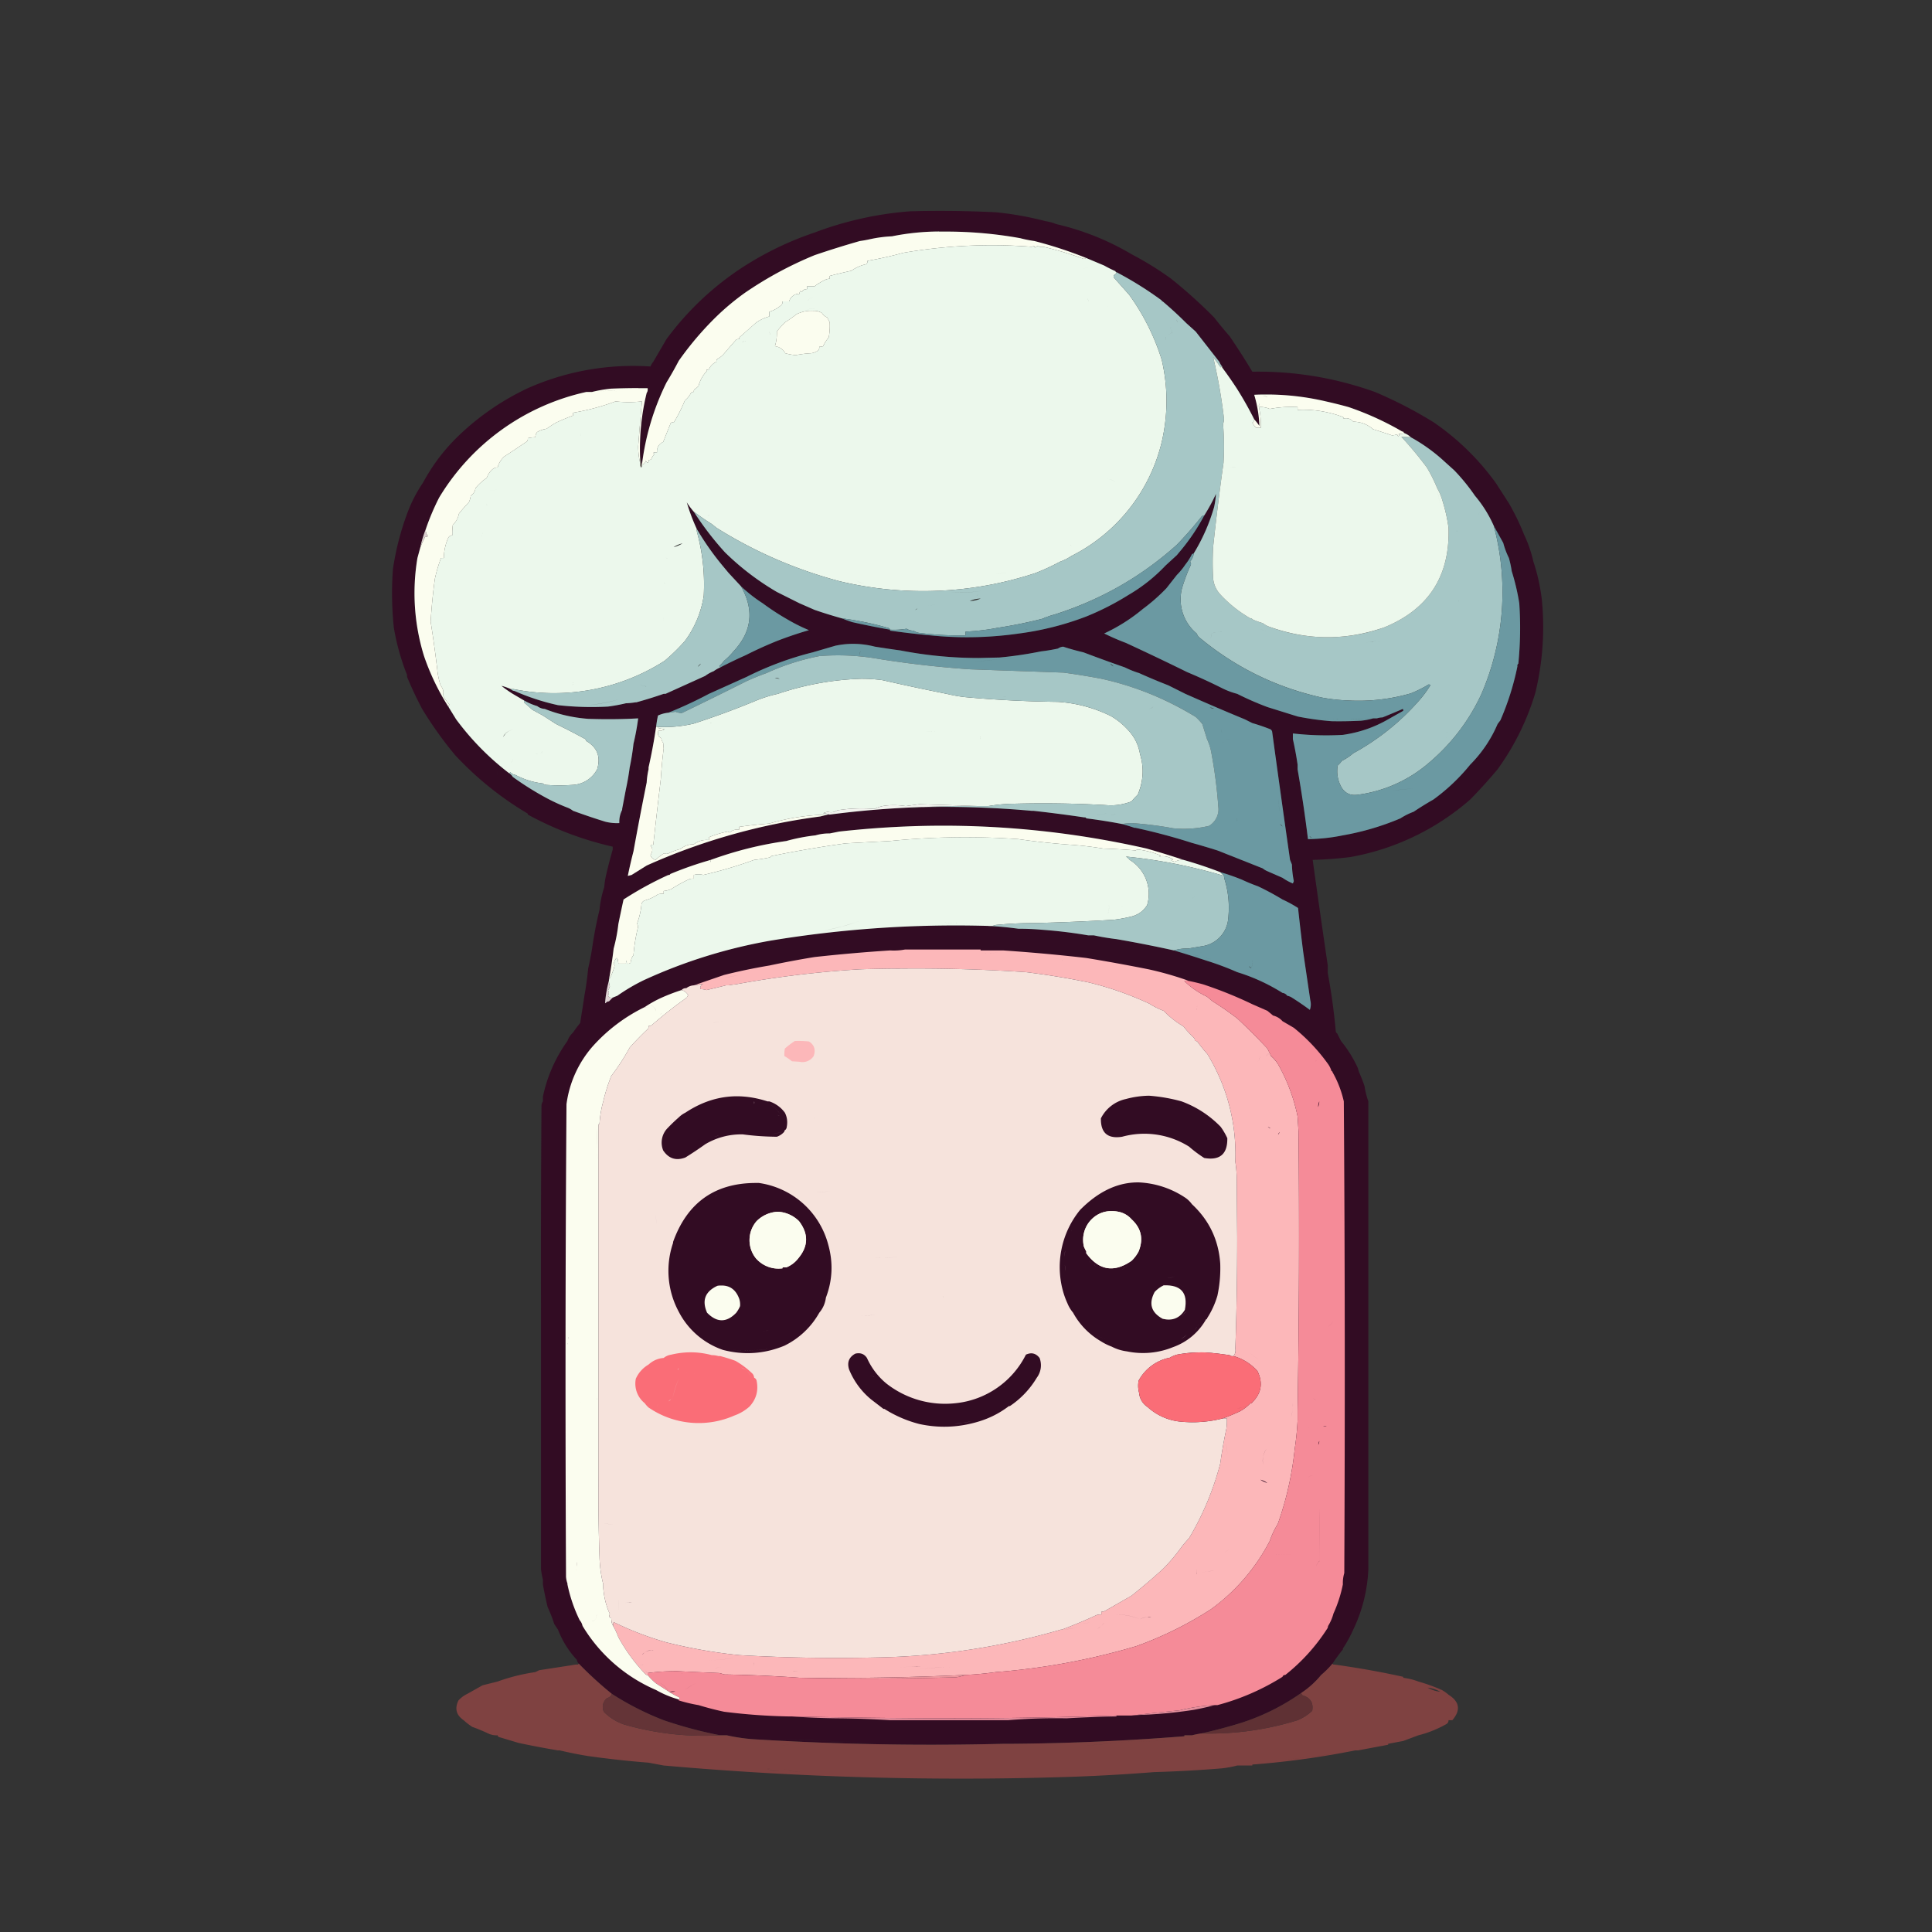 <svg xmlns="http://www.w3.org/2000/svg" width="2048" height="2048" style="shape-rendering:geometricPrecision;text-rendering:geometricPrecision;image-rendering:optimizeQuality;fill-rule:evenodd;clip-rule:evenodd"><rect width="100%" height="100%" fill="#333333" stroke="none"/><path d="M987.3 223.6c-7.6 0-15.2.2-22.8.4a365.3 365.3 0 0 0-101 22.5 339 339 0 0 0-67 31 311.2 311.2 0 0 0-90 82l-14 24a18.7 18.7 0 0 0-3 5 275 275 0 0 0-130 23 273.3 273.3 0 0 0-75 52 200.5 200.5 0 0 0-36 48 151.6 151.6 0 0 0-18 36c-6.6 18.3-11.2 37-14 56a351 351 0 0 0 1 62 247 247 0 0 0 14 50V711a41 41 0 0 1 0 4.5v2a393 393 0 0 0 16 34 404 404 0 0 0 35 49 344 344 0 0 0 77 62v1a349.7 349.7 0 0 0 90 34v3a585 585 0 0 0-7 27 95 95 0 0 0-2 13c-2.5 7.7-4.2 15.7-5 24a438 438 0 0 0-7 35 293 293 0 0 1-5 27 346 346 0 0 1-4 29c-1.4 9.7-3 19.3-4.5 29-2.7 3.2-5.2 6.5-7.5 10a21.9 21.9 0 0 0-6 9 156.4 156.4 0 0 0-26 59v5a8.8 8.8 0 0 0-1.5 4c-.5 74.7-.7 149.3-.5 224v268a80 80 0 0 0 2 11v5a383 383 0 0 0 5 24 145 145 0 0 1 7 18l4 6a99.2 99.2 0 0 0 20 32 7 7 0 0 0 2 4 394 394 0 0 0 35 32 304.6 304.6 0 0 0 55 28v-.8a5 5 0 0 1 0 .8 451 451 0 0 0 60 16h7c11 2.5 22.4 4 34 4.5 86.4 5.2 172.8 6.7 259 4.5h8a2550 2550 0 0 0 184-8v-1h8a96 96 0 0 1 10-2 525 525 0 0 0 40-10.5 234.4 234.4 0 0 0 66-32.5 94.7 94.7 0 0 0 21-19q6.6-5.55 12-12c3.4-5.2 7.1-10.2 11-15v-1c4.2-6.3 7.8-13 11-20 9.6-20.1 15-41.5 16-64v-496c-1.8-5-3.2-10.4-4-16a154 154 0 0 0-5-13 32 32 0 0 1-2-6 129.7 129.7 0 0 0-18-29l-4-8c-.7-.4-1.2-1-1.5-2a665 665 0 0 0-8.5-62v-8a12472 12472 0 0 1-16-112 405 405 0 0 0 40-3 263 263 0 0 0 127-61 538 538 0 0 0 29-32 270.3 270.3 0 0 0 40-81c7.8-32.3 10.1-65 7-98-1.6-14-4.6-27.8-9-41a138 138 0 0 0-10-29 251 251 0 0 0-16-33l-13.5-21a267.7 267.7 0 0 0-66.5-65 455 455 0 0 0-62-32c-42-15-85.3-22.2-130-21.5a725 725 0 0 0-24-37.5 490 490 0 0 1-16.5-20 527 527 0 0 0-45.5-41 339 339 0 0 0-42-26 279.8 279.8 0 0 0-80-32 44.4 44.4 0 0 0-11-3 336 336 0 0 0-53-9.5c-22.7-1.1-45.5-1.6-68.2-1.4m15.2 21.9a441 441 0 0 1 79 7 118.5 118.5 0 0 0 15 3 441.5 441.5 0 0 1 55 18l19 8a135 135 0 0 0 12 6c0 .7.3 1 1 1a377 377 0 0 1 48 30c0 .7.3 1 1 1a406 406 0 0 1 25 23l10 9 25 32a19 19 0 0 0 3 5v1a435 435 0 0 1 16 23 376 376 0 0 1 18 32 60 60 0 0 1 5.5 7 128 128 0 0 0-5.5-33c25.8-1.2 51.1 1.2 76 7a481 481 0 0 1 24 6 314 314 0 0 1 57 26h1a3 3 0 0 0 2 2c2.3 1 4.3 2.3 6 4a181.7 181.7 0 0 1 36 26l10 9a211 211 0 0 1 22 27c8.2 9.6 14.8 20.3 20 32l10 18a83.6 83.6 0 0 0 6 16c1.3 4.6 2.3 9.3 3 14a239 239 0 0 1 8 34 382 382 0 0 1-1 64c-.9.7-1.2 1.7-1 3a286 286 0 0 1-18 57l-3 4a137 137 0 0 1-29 43 205.2 205.2 0 0 1-39 37 332 332 0 0 0-21 13 69 69 0 0 0-14 7 283 283 0 0 1-61 18 194 194 0 0 1-37 4c-3-24.9-6.7-49.6-11-74v-5c-1.3-9-3-18-5-27v-6c17.6 2 35.3 2.5 53 1.5 17.2-2.4 33.2-8 48-16.5a6.3 6.3 0 0 0-1.2-1.1 5.1 5.1 0 0 0-3-1 7.4 7.4 0 0 0-1.8.1c-2 0-4 .4-6 1h-4c-4.1 1.2-8.5 2-13 2.5a458 458 0 0 1-31 .5 299 299 0 0 1-36-5l-32-10a319 319 0 0 1-32-14 81.2 81.2 0 0 1-16-6 587 587 0 0 0-37-17 2904 2904 0 0 0-65-31c-7.8-3-15.5-6.3-23-10 14.9-7 28.5-15.6 41-26a194.5 194.5 0 0 0 25-22l11-14a71.7 71.7 0 0 0 9-11 60.3 60.3 0 0 0 7-11l2-1a201 201 0 0 0 21.5-49 98 98 0 0 0 2-14 190 190 0 0 1-12.5 23 217 217 0 0 1-24 36l-5 6-12 11a175.2 175.2 0 0 1-39 31 286 286 0 0 1-45 23 311.2 311.2 0 0 1-71 18c-27.7 4-55.4 5-83 3a927 927 0 0 1-54-6v-1a856 856 0 0 1-40-8 141 141 0 0 1-11-4 498 498 0 0 1-29-9 3653 3653 0 0 0-16-7l-24-12a279.7 279.7 0 0 1-55-42 322 322 0 0 1-33-43 83.5 83.5 0 0 1-7.5-10 204 204 0 0 0 10.5 28 294 294 0 0 0 29 41 580 580 0 0 0 5 6l13 14a157.4 157.4 0 0 0 23 18 267 267 0 0 0 26 17 185 185 0 0 0 23 11.5 407 407 0 0 0-34 11.5 424 424 0 0 0-33 15 504 504 0 0 0-27 13 35.7 35.7 0 0 0-7 4 37.8 37.8 0 0 0-9 5 61842 61842 0 0 1-42 19h-2a456 456 0 0 1-29 9h-1a77 77 0 0 1-10 1 182 182 0 0 1-19 3.5 319 319 0 0 1-53-1.5 242 242 0 0 1-46-15c-1.7-.2-3-.8-4-2a57.7 57.7 0 0 0-10-3.5 128 128 0 0 0 12 8.5l12 7a65 65 0 0 0 14 6c2.3 1.8 5 2.8 8 3 14.7 5.8 30 9.3 46 10.5a598 598 0 0 0 53-.5 261 261 0 0 1-5 27 253 253 0 0 1-4 25 276 276 0 0 1-4 23l-4 21v1c-2.2 4.3-3.2 9-3 14a50.5 50.5 0 0 1-15-1.5 717 717 0 0 1-34-11.5 27.2 27.2 0 0 0-5-3 195.5 195.5 0 0 1-24-11 318 318 0 0 1-35-22c-1-1.7-2.4-3-4-4a283.5 283.5 0 0 1-56-57l-8-13a252 252 0 0 1-26-54 225.4 225.4 0 0 1-7-104 237 237 0 0 1 3-11 116 116 0 0 1 6-20 254 254 0 0 1 14-33 243 243 0 0 1 156-112h6c6.4-1.6 13.1-2.8 20-3.5 13-.5 26-.7 39-.5.3 2 0 3.6-1 5a249 249 0 0 0-7 68l2 9v-1a270 270 0 0 1 26-87 387 387 0 0 0 13-23 335 335 0 0 1 40-47 265 265 0 0 1 30-25 396 396 0 0 1 74-40 991 991 0 0 1 48-15 129 129 0 0 0 11-2 137 137 0 0 1 23-3c18.7-3.8 37.7-5.4 57-5m463 515a9 9 0 0 1 1.8-.1 6.2 6.2 0 0 1 1.6.2 5.1 5.1 0 0 1 2.6 1.9l16-9c.1-.7 0-1.4-.5-2a980 980 0 0 1-21.5 9m-145-339a8 8 0 0 1 0 1zM457 536.5a48 48 0 0 1-2.5 12 48 48 0 0 0 2.5-12m-5.5 12a31 31 0 0 1 0 2.2 31 31 0 0 0 0-2.2m0 2.3a31 31 0 0 1-.1 1 31 31 0 0 0 0-1zm-.2 1.2a31 31 0 0 1 0 .9 31 31 0 0 0 0-.9m0 1.1a31 31 0 0 1-.2 1 31 31 0 0 0 .1-1zm-.2 1.1a31 31 0 0 1-.2 1 31 31 0 0 0 .2-1m-.3 1.1a31 31 0 0 1-.2 1 31 31 0 0 0 .2-1m-.2 1a31 31 0 0 1-.3 1.1 31 31 0 0 0 .3-1zm-.3 1.1a31 31 0 0 1-.3 1.1 92.6 92.6 0 0 1-6.5 14.5 21.7 21.7 0 0 1 1 4 18 18 0 0 0-1-4 92.6 92.6 0 0 0 6.5-14.5 31 31 0 0 0 .3-1zm-10.8 43.1c.1 1.8 0 3.5-.5 5a13 13 0 0 0 .5-5m1176 38a8 8 0 0 1 0 1zm-692 33a72 72 0 0 1 4 0 72.4 72.4 0 0 0-12 .5 72 72 0 0 1 8-.6zM904 682.4c8 0 15.7 1 23.5 3.1 9 1.4 18 2.8 27 4 27.3 5.3 55 8 83 8l22-.5a421 421 0 0 0 44-6.5 846 846 0 0 1-40 4.5 724 724 0 0 1-26.9.3c9 0 18 0 26.9-.3a846 846 0 0 0 40-4.5 212 212 0 0 0 18-3 11 11 0 0 1 5.5-2c7 2.3 14.2 4.3 21.5 6a1701 1701 0 0 0 44 16 100.5 100.5 0 0 0 15 6 651 651 0 0 0 31 13l18 9a2610 2610 0 0 0 63 27l8 4a213 213 0 0 1 19 6.5c1 .5 1.7 1.4 2 2.5 6.2 45.4 12.5 90.7 19 136l2 5a100 100 0 0 0 2 17.5l-1 2.5a56 56 0 0 1-11-6l-16-7c-1.9-.8-3.5-1.8-5-3l-48-19a809 809 0 0 0-27-8 620 620 0 0 0-60-16h-1a278 278 0 0 0-13-4 563 563 0 0 0-38-6c-.3-.8-1-1.2-2-1-18-2.7-36-5-54-7h-2c-38-3.4-76-4.7-114-4h-2a1013 1013 0 0 0-98 8h-2l-8 2a18.5 18.5 0 0 1 6 .5 18.5 18.5 0 0 0-6-.5 46.2 46.2 0 0 0-17.5 6c-1-.7-1.8-1-2.5-.8-.8.1-1.4.8-2 1.8.6-1 1.2-1.7 2-1.8.7-.2 1.6 0 2.5.8a48.4 48.4 0 0 1 17.5-6 657 657 0 0 0-184 52l-16 10-4 1a509 509 0 0 1 6-26 3546 3546 0 0 1 14-73 85 85 0 0 1 2-14v-2a577 577 0 0 0 8-43 112 112 0 0 1 2-12 34.3 34.3 0 0 1 11-3 444 444 0 0 0 43-20l40-18a339.3 339.3 0 0 1 70-26l24-7c6.2-1.3 12.4-2 18.5-2zm99 12.1c9 .4 18 .7 26.9.8a724 724 0 0 1-26.9-.8m257.5 20.5a54.8 54.8 0 0 1 16 8 54.8 54.8 0 0 0-16-8m-39 2.5a56 56 0 0 0 13 5.5 56 56 0 0 1-13-5.5m161 45.5a656 656 0 0 1 31 4 656 656 0 0 0-31-4m73 4a53.5 53.5 0 0 1-11.5 4.5 4 4 0 0 1-2-1 4 4 0 0 0 2 1 53.5 53.5 0 0 0 11.5-4.5m-71 10a462 462 0 0 0 43 0c-14.3.7-28.7.7-43 0m-857 40a41 41 0 0 1 0 4.5zM974 856.3a50.5 50.5 0 0 1-9.7.9c-4.3.8-8.4 2.3-12.4 4.3a22.4 22.4 0 0 0-9.5-2 809 809 0 0 0-47 6 66.2 66.2 0 0 0-18.5 2 66.2 66.2 0 0 1 18.5-2 809 809 0 0 1 47-6 23 23 0 0 1 9.5 2 46.9 46.9 0 0 1 22.1-5.2m-297.6 7.2a271 271 0 0 1-6 32 49.4 49.4 0 0 1-5 11.5 49.4 49.4 0 0 0 5-11.5 271 271 0 0 0 6-32m-57 4.2a55.5 55.5 0 0 1 8 .3 55.5 55.5 0 0 0-12 0 56 56 0 0 1 4-.3m372.6 7.6c75-.6 149.4 7.5 223.4 24.2a1062 1062 0 0 1 39 12 446 446 0 0 1 39 13 234 234 0 0 1 23 8 195 195 0 0 0 17 7 294 294 0 0 1 26 14 132 132 0 0 1 16.5 9 1997 1997 0 0 0 5.5 47l7.5 51a17 17 0 0 1-.5 10 313 313 0 0 0-19-13c-1.5-1-3.2-1.6-5-2a6.6 6.6 0 0 0-5-3c-15-9.4-31-16.8-48-22a304 304 0 0 0-32-12c-11.5-3.8-23.2-7.5-35-11a1334 1334 0 0 0-61-12 257 257 0 0 1-24-4h-6a513 513 0 0 0-50-6c-8-.7-16-1-24-1a387 387 0 0 0-32-3 1205 1205 0 0 0-230 15.5 547.2 547.2 0 0 0-135 42 193.4 193.4 0 0 0-28 16.5l-5 2-4 4a4 4 0 0 0-3.5 2c-.4-.2-.6-.6-.5-1 .6-8 2-15.6 4-23v-1a473 473 0 0 0 5-33c2.3-8.4 4-17.1 5-26a1885 1885 0 0 1 5.5-26 365 365 0 0 1 47.5-26c1 .2 1.7-.2 2-1a384 384 0 0 1 43-15 390.5 390.5 0 0 1 80-20c10-2.8 20.4-4.8 31-6 4.1-1.2 8.5-1.9 13-2h2l10-2a984 984 0 0 1 102.6-6.2M773.5 888a74.8 74.8 0 0 0-22 11.5 189.5 189.5 0 0 0-32 6 188 188 0 0 0-22 10 188 188 0 0 1 22-10 189.5 189.5 0 0 1 32-6 74.1 74.1 0 0 1 22-11.5m617 71.5a54 54 0 0 1 0 2zm-625.9 51.8c1 0 1.9 0 2.9.2a11.2 11.2 0 0 0-2.9-.1zm682.4 673.2c-2 10-5.3 19.7-9.5 29a137.5 137.5 0 0 0 9.5-29m-591.4 158.1c-.7.4-1.3 1-2 1.8a5748 5748 0 0 0 89.9 3.6c-30-1-60-2.1-90-3.5l.1-.1c.7-.8 1.3-1.4 2-1.8m-24.1.9a5748 5748 0 0 0 19.5.8h1.2l1 .2z" style="opacity:1;fill:#320c23;fill-opacity:1"/><path d="M995.3 245.4a258 258 0 0 0-49.8 5.1 137 137 0 0 0-23 3 129 129 0 0 1-11 2 991 991 0 0 0-48 15 396 396 0 0 0-74 40 265 265 0 0 0-30 25 335 335 0 0 0-40 47 387 387 0 0 1-13 23 270 270 0 0 0-26 87c2.2-.4 3.5-1.7 4-4 2.2 3 3.2 2.6 3-1a3 3 0 0 0 3-1 19 19 0 0 1 3-5c-.2-.6-.5-1-1-1.5a8.4 8.4 0 0 1 4-.5c-.3-5.2 1.9-8.8 6.5-11a1910 1910 0 0 1 8-20c1-.8 2.2-1.2 3.5-1a174 174 0 0 0 11.5-23 25.3 25.3 0 0 0 6.5-8 3 3 0 0 1 3-1 3 3 0 0 1 1-3 15 15 0 0 0 4-3.5 37.5 37.5 0 0 1 9-16c-.8-1.7-.3-1.8 1.5-.5a16 16 0 0 1 8.5-9 3 3 0 0 1 1-3 25 25 0 0 0 6.5-5 601 601 0 0 1 13.5-15.5 5 5 0 0 1 3-.5c0-1 .2-1.8 1-2.5a1497 1497 0 0 0 17-15c4.4-3 9.1-5.2 14-6.5v-5a35 35 0 0 0 12-6.5 4.6 4.6 0 0 0 2-4.5h7c1.3-4.1 4.1-6.8 8.5-8a4 4 0 0 1 2 1 10.3 10.3 0 0 1 1.5-4 3.6 3.6 0 0 1 1.5 1 5.7 5.7 0 0 1 5.5-3v-3h8c3.4-2.7 7.3-5 11.5-7 1.4-.6 3-1 4.5-1v-3a586 586 0 0 1 23-5.5 43.2 43.2 0 0 1 16-7c.8-1 1.2-2.2 1-3.5a403 403 0 0 0 38-8.5c44.8-7.7 89.8-9.9 135-6.5 1.3.2 2.5-.2 3.5-1l1 2c1-.8 2.3-1.5 3.5-2 1.7 1.4 3.3 1.7 5 1a359 359 0 0 1 43.5 13 11 11 0 0 0 2.5-1 441.5 441.5 0 0 0-55-18q-7.5-1.05-15-3a441 441 0 0 0-79-7h-7.2zm4.2 2.1a219 219 0 0 0-28.5 4 219 219 0 0 1 28.5-4m45 2c-2.1.7-4.2 1.3-6.4 1.6a36.5 36.5 0 0 0 6.4-1.6m-6.4 1.6a37 37 0 0 1-6.6.4 36.5 36.5 0 0 0 6.6-.4m23.4 1.4a228 228 0 0 0 15 1.5q-7.5-.45-15-1.5" style="opacity:1;fill:#fbfdef;fill-opacity:1"/><path d="M1058.6 260c-33.8-.4-67.5 2.2-101.1 8a403 403 0 0 1-38 8.5c.2 1.3-.2 2.5-1 3.5a43.2 43.2 0 0 0-16 7 586 586 0 0 0-23 5.5v3c-1.6 0-3 .4-4.5 1a63 63 0 0 0-11.5 7h-8v3c-2.4-.1-4.2.9-5.5 3a3.6 3.6 0 0 0-1.5-1 10.3 10.3 0 0 0-1.5 4 4 4 0 0 0-2-1 11.6 11.6 0 0 0-8.5 8h-7c.2 1.9-.5 3.4-2 4.5a35 35 0 0 1-12 6.5v5a44.2 44.2 0 0 0-14 6.5l-17 15c-.8.7-1 1.5-1 2.5a5 5 0 0 0-3 .5 601 601 0 0 0-13.5 15.5 25 25 0 0 1-6.5 5 3 3 0 0 0-1 3 16 16 0 0 0-8.5 9c-1.8-1.3-2.3-1.2-1.5.5a37.5 37.5 0 0 0-9 16 15 15 0 0 1-4 3.5 3 3 0 0 0-1 3 3 3 0 0 0-3 1 25.3 25.3 0 0 1-6.5 8 174 174 0 0 1-11.5 23c-1.3-.2-2.5.2-3.5 1a1910 1910 0 0 0-8 20 10.5 10.5 0 0 0-6.5 11 8.4 8.4 0 0 0-4 .5 3.6 3.6 0 0 1 1 1.5 19 19 0 0 0-3 5 3 3 0 0 1-3 1c.2 3.6-.8 4-3 1-.5 2.3-1.8 3.6-4 4v1c.1.9-.2 1.5-1 2a7.1 7.1 0 0 1-1-5 74 74 0 0 1-2-17.5 3741 3741 0 0 1 4-47.5 126 126 0 0 1-28 0 239.5 239.5 0 0 1-45 12v3a212 212 0 0 0-18 7.5 100 100 0 0 0-10 6.5c-3.6.6-7 1.7-10 3.5a8 8 0 0 0-2 5.5 41.5 41.5 0 0 0-8 1c.2 1.3-.2 2.5-1 3.5a1942 1942 0 0 1-24 16 24 24 0 0 0-7 11.5c-2.3 0-4.3.8-6 2.5a20.9 20.9 0 0 0-5.5 8.5 63 63 0 0 0-12 11c-.4 3.4-2.1 6.1-5 8a22.5 22.5 0 0 1-2 7 147 147 0 0 0-10.5 12c-1 4.7-3.1 8.7-6.5 12a61 61 0 0 0-.5 11c-2 0-3.6 1-4.5 3a53.4 53.4 0 0 0-4.5 21h-3a156 156 0 0 0-6.5 22 615 615 0 0 0-4.5 45.5 1262 1262 0 0 1 7 50.5 81.2 81.2 0 0 0 3.5 17c2.8 3.5 3.6 7 2.5 10.5a52.7 52.7 0 0 0 7 10c-.8.7-1 1.5-1 2.5l8 13c16 21.6 34.6 40.6 56 57 .6-.1 1.1-.4 1.5-1a9 9 0 0 0 5.5 3 81 81 0 0 0 29 9q1.2 1.2 3 1.5c9.7.7 19.3.7 29 0a31 31 0 0 0 25.5-16.5c4-13.2.2-23.2-11.5-30l-1-2a677 677 0 0 0-31-16l-14-9-11-6a550 550 0 0 0-8-7 3 3 0 0 1-1-3l-12-7a128 128 0 0 1-12-8.5c3.4.8 6.7 2 10 3.5h3a241 241 0 0 0 15 2.5 217.5 217.5 0 0 0 145-32.5 200.6 200.6 0 0 0 21.5-21 107.8 107.8 0 0 0 20-48c1.2-22.1-1-43.8-6.5-65a19.2 19.2 0 0 1-1-6 204 204 0 0 1-10.5-28 83.5 83.5 0 0 0 7.5 10 285 285 0 0 0 19 13l5 4a473.8 473.8 0 0 0 130 56.5 379.7 379.7 0 0 0 208-8.5 229 229 0 0 0 26-12q6.45-2.25 12-6a183.2 183.2 0 0 0 96-121q10.05-43.5 0-87a239 239 0 0 0-34.5-69l-16-18q-1.05-1.5 0-3a3.8 3.8 0 0 0 2.5-3c-.7 0-1-.3-1-1q-6.15-2.7-12-6l-19-8c-.8.4-1.6.8-2.5 1a359 359 0 0 0-43.5-13c-1.7.7-3.3.4-5-1-1.3.5-2.4 1.2-3.5 2l-1-2c-1 .8-2.2 1.2-3.5 1q-16.95-1.2-33.9-1.5m96.4 22.5a15 15 0 0 1-6.5 2 14.8 14.8 0 0 0 6.5-2m-261 10a190 190 0 0 0 17.5 1.5 190 190 0 0 1-17.5-1.5m-31.6 22.9a9 9 0 0 1-1 0 5.9 5.9 0 0 0-3.6 1.5c-.5.4-1 1-1.3 1.6a42.8 42.8 0 0 0 9 1.5 14.5 14.5 0 0 0 4 5 14.5 14.5 0 0 1-4-5 42.8 42.8 0 0 1-9-1.5c.4-.6.8-1.2 1.3-1.6a5.7 5.7 0 0 1 3.5-1.5h1zm290.6 1.1a5 5 0 0 1 .5 1.4zm.5 1.5a5 5 0 0 1 0 1.5zm20 6c.7.4 1.3.8 1.6 1.4-.3-.6-.9-1-1.6-1.4m-308 2.5a5 5 0 0 1 2.5 1 5 5 0 0 0-2.5-1m0 0c-3.6.7-7.3 1.2-11 1.5a112 112 0 0 0 11-1.5m-4.5 2.9 2.5.1c2.9 0 5.6.9 8 2.5 1.3 2.1 3.1 3.6 5.5 4.5a39 39 0 0 0 2.5 5 65 65 0 0 1-1 16 51 51 0 0 0-6 9.5 8.4 8.4 0 0 1-4 .5c.2 1.9-.5 3.4-2 4.5a15.4 15.4 0 0 1-7 2.5 110 110 0 0 0-16 2 63.4 63.4 0 0 1-11-2 14.4 14.4 0 0 0-11-7.5 48.3 48.3 0 0 0 2-15.5c2.6-3.5 5.6-6.9 9-10a153 153 0 0 0 12-8.5 36.5 36.5 0 0 1 16.5-3.6m-45.5 22.1a9.6 9.6 0 0 1 .7 3.3 8 8 0 0 1-.2-1.6zm-24.3 10.2a11.3 11.3 0 0 0-4.5.7 14 14 0 0 0 2.2-.6zM615 459.5a8 8 0 0 1 .2.5 8 8 0 0 0-.2-.5m.2.7a8 8 0 0 1 .1.4 8 8 0 0 0 0-.4zm.2.5a8 8 0 0 1 0 .4 8 8 0 0 0 0-.4m0 .6a8 8 0 0 1 .1.3 8 8 0 0 0 0-.3zm.1.5a8 8 0 0 1 0 .4 8 8 0 0 0 0-.4m0 .6a8 8 0 0 1 0 .4 8 8 0 0 0 0-.4m0 .6a8 8 0 0 1 0 .5 8 8 0 0 0 0-.5m612 5.5a345 345 0 0 1-2.5 17 350 350 0 0 0 2.5-17m-7 21a8.1 8.1 0 0 1 0 3.9c-.1.6-.4 1.2-.7 1.8a7.9 7.9 0 0 0 1-3.7 7 7 0 0 0-.3-2m-1 8.5a25.5 25.5 0 0 1-3.5 5.5 25.5 25.5 0 0 0 3.5-5.5m-532 2c-.7.5-1 1-1 1.5s.3 1 1 1.5c-.7-.5-1-1-1-1.5s.3-1 1-1.5m-14.3 1c.4.1.6 1 .8 2.5-.2-1.5-.4-2.4-.8-2.5m498.3 6.3a20 20 0 0 1 11 3.7 21.5 21.5 0 0 0-7.1-3.2 20 20 0 0 0-3.9-.5m-644 11.2c-2.6 1-5.3 1.3-8 1a16.9 16.9 0 0 0 8-1m-11.3 15.1c-.6.6-.8 1-.7 1.4.1.3.6.5 1.4.6-.8 0-1.3-.3-1.4-.6s.1-.8.7-1.4m259.3 7.9a146 146 0 0 1-24 2 146 146 0 0 0 24-2m-45 2a31.8 31.8 0 0 0 1.5 12 31.8 31.8 0 0 1-1.5-12m21 2c0 .5-.2.8-.5 1-.2 0-.6 0-1-.2.4.2.8.3 1 .1.3-.1.4-.4.5-.9m48 5c-5.3.2-8 .3-8 .5 0-.2 2.7-.3 8-.5m-287.9 11.3v.3zm-.1 1.8v.3zm0 .8v.3zm0 .8-.1.3v-.3zm-.5 2.5-.1.4v-.4zm-.2.7-.1.4zm212.7 7.6a30.9 30.9 0 0 1-9.5 4 28.8 28.8 0 0 1 9.5-4m411 1.6h.4c.3 0 .5.3.7.6.1.3.3.8.3 1.4 0-.6-.2-1-.3-1.4-.2-.3-.4-.5-.7-.6-.2-.1-.5 0-.8.1l-1.2.9 1.2-.9zm-428.7 13.8 2.1.3a12.7 12.7 0 0 1 7 3.7 12.7 12.7 0 0 0-7-3.7 17 17 0 0 0-2.1-.3m365.7 16.1a97 97 0 0 0-16 1c5.3-.8 10.6-1.1 16-1m-46 6.5a979 979 0 0 1-82 1 979 979 0 0 0 82-1M908 615.5a18.5 18.5 0 0 0 8 3c.4-.6.5-1.1.4-1.6.1.5 0 1-.4 1.6a19.6 19.6 0 0 1-8-3M704.3 618h.6c-.5-.1-.9 0-1.1.1-.3.2-.5.6-.7 1.2.2-.6.4-1 .7-1.2zm-1.3 34.5a25 25 0 0 1 .5 3.5 25 25 0 0 1 0 3.5 25 25 0 0 0-.5-7m-95.5 70a10 10 0 0 1 0 .8 10 10 0 0 0 0-.8m0 1a10 10 0 0 1 .1.7 10 10 0 0 0 0-.8zm.1.8a10 10 0 0 1 0 .8 10 10 0 0 0 0-.8m0 1a10 10 0 0 1-.2.6 10 10 0 0 0 .1-.7zm-.2.7a10 10 0 0 1-.2.8 10 10 0 0 0 .2-.8m-.3 1a10 10 0 0 1-.2.6 10 10 0 0 0 .2-.7zm-.3.8a10 10 0 0 1-.3.7 10 10 0 0 0 .3-.7m-74.8 5.7a7.2 7.2 0 0 0 2.5 2 7.2 7.2 0 0 1-2.5-2m-20 8a13 13 0 0 0-.5 5 13 13 0 0 1 .5-5m15.5 1-1.4 1zm16 31a17.6 17.6 0 0 0-5.3 2.1 13.5 13.5 0 0 0-4.9 5.5 19 19 0 0 0 2.2-3 13.7 13.7 0 0 1 6-4c.7-.3 1.3-.5 2-.6m32.1 11.8a31 31 0 0 0 0 1.3 31 31 0 0 1 0-1.3m38.7 10.7a13 13 0 0 0-.2.7 13 13 0 0 1 .2-.7m-39.3.5a5 5 0 0 1 .3.7 5 5 0 0 1 .2.7 4.9 4.9 0 0 0-.5-1.4m0 0a10.5 10.5 0 0 1-2 2 5 5 0 0 1-1 .5 4 4 0 0 1-3.2 0l-1.1-.6a10 10 0 0 1 1.1.6l1.1.3a4 4 0 0 0 2.1-.3 5 5 0 0 0 1-.5l1-.9zm.5 1.5a5 5 0 0 1 0 .7zm0 .7a5 5 0 0 1 0 .8zm-32 5.8a5.2 5.2 0 0 1-.5 2.2l-.6 1-.9.8a5.7 5.7 0 0 0 1.5-1.8 4.5 4.5 0 0 0 .5-2.2" style="opacity:1;fill:#ecf8ec;fill-opacity:1"/><path d="M1183.5 288.5c-.3 1.4-1 2.4-2.5 3q-1.05 1.5 0 3l16 18a239 239 0 0 1 34.5 69q10.05 43.5 0 87a183.2 183.2 0 0 1-96 121 50.4 50.4 0 0 1-12 6 229 229 0 0 1-26 12 379.7 379.7 0 0 1-208 8.5 473.8 473.8 0 0 1-130-56.5l-5-4a285 285 0 0 1-19-13 322 322 0 0 0 33 43 4.5 4.5 0 0 1 1.2-1.6l.8-.5 1-.4a29 29 0 0 1-4-1.5 29 29 0 0 0 4 1.5 5.2 5.2 0 0 0-1.8 1 4 4 0 0 0-1.2 1.5c16.6 16.3 35 30.3 55 42l24 12a3653 3653 0 0 1 16 7 498 498 0 0 0 29 9 319 319 0 0 1 48.5 10c1.4.2 2.2.9 2.5 2a79.5 79.5 0 0 0 17.5-1 14 14 0 0 0 7.5 2c2 1.5 4.3 2.3 7 2.5a324 324 0 0 0 48 2.5v-4a224 224 0 0 0 34-4c16.5-2.5 32.8-5.8 49-10 .3-.8 1-1.2 2-1a71 71 0 0 1 9-3c48.8-15.4 92.2-40 130-74a405 405 0 0 0 25.5-29 4 4 0 0 1 3.5-2 190 190 0 0 0 12.5-23 98 98 0 0 1-2 14c-5 17.4-12.2 33.7-21.5 49-.5 3.4-1.9 6.4-4 9 1.1 1.1 1.3 2.4.5 4a183 183 0 0 0-9 24 47 47 0 0 0 15.5 48 18.3 18.3 0 0 0 2 3.5c38.3 32.1 82 53.6 131 64.5a187 187 0 0 0 27 3c22.8 1.3 45.1-1.2 67-7.5a126.4 126.4 0 0 0 19-9.5l2 .5a113.6 113.6 0 0 1-13 17.5 254.7 254.7 0 0 1-69 55 57.5 57.5 0 0 1-12 8 31.2 31.2 0 0 1-4.5 5c-1.3 8.1 0 15.8 4 23 3.8 6.4 9.5 9 17 8a144 144 0 0 0 73.5-32c24.7-20.4 43.9-45 57.5-74a272.4 272.4 0 0 0 13.5-179 131.7 131.7 0 0 0-20-32 211 211 0 0 0-22-27l-10-9a181.7 181.7 0 0 0-36-26 449 449 0 0 1-10-.5 409 409 0 0 1 27 32.5 168.5 168.5 0 0 1 11 22 57 57 0 0 1 5.5 13c3 9.6 5.2 19.3 6.5 29 1.6 51-21 86.2-68 105.5a177.6 177.6 0 0 1-123-1 26 26 0 0 1-6-3.5 76 76 0 0 1-11-4c-.3-.8-1-1.2-2-1-12-6.9-23-15.6-32.5-26a29 29 0 0 1-7-16 288 288 0 0 1 0-34 2783 2783 0 0 1 11-89 291 291 0 0 0-.5-41 19.6 19.6 0 0 0 1-5.5 566 566 0 0 0-11.5-65.5l8 11c.4-.6.9-.9 1.5-1a19 19 0 0 1-3-5l-25-32-10-9a406 406 0 0 0-25-23c-.7 0-1-.3-1-1a377 377 0 0 0-48-30m65.5 48-1 1.3c-.2.4-.4.9-.4 1.4 0 .4 0 .9.2 1.4l.7 1.4a37 37 0 0 1-3.4 1.4 38 38 0 0 0 3.4-1.4l-.8-1.4a3.5 3.5 0 0 1 .3-2.8zm-7.5 8a7.2 7.2 0 0 0 2 2.5c-1 0-1.8.1-2.3.3-.6 0-1 .2-1 .4 0-.2.4-.3 1-.4.5-.2 1.3-.3 2.3-.3a7.2 7.2 0 0 1-2-2.5m-1.1 4 1.6 1a8 8 0 0 1 .3 1c0-.4-.2-.7-.3-1zm2 2a8 8 0 0 1 0 1zm0 1a8 8 0 0 1 .2 1l-.1-1zm.2 1a8 8 0 0 1-.1 1 14 14 0 0 0-3.6.8l-1.3.8a4.5 4.5 0 0 0-1.5 2.3l-.2 1.4.1 1.8a14 14 0 0 0-.1-1.8c0-.5 0-1 .2-1.4a4.5 4.5 0 0 1 1.5-2.3l1.3-.8 1.6-.5a14 14 0 0 1 2-.3v-1zm326.4 190-.8.9a2.9 2.9 0 0 0-.5 2 2.8 2.8 0 0 1 .5-2zm-26 18 .8 2 .4.4c.1.1.2.2.3.1l.3-.3c0 .2-.2.3-.3.3h-.3l-.4-.5zm-787.5 3a13 13 0 0 0 .5 5 13 13 0 0 1-.5-5m791 60.4a98 98 0 0 1 0 1.2 98 98 0 0 0 0-1.2m0 2v.3zm-507 .6a136.3 136.3 0 0 1-32 1 130 130 0 0 0 32-1m507 .2v.6zm0 1.2v.4zm0 2.6v.4zm-510 .3c-.7 0-1 .1-1 .2 0 0 .3.2 1 .3-.7-.1-1-.2-1-.3 0 0 .3-.2 1-.3zm510 .6v.3zm0 .6v.4zm-507 2.5a29.9 29.9 0 0 0-11.5 2.6 28.9 28.9 0 0 0 11.5-2.6m506.6 2.3-.1.7v-.7zm-568.6.2a34.8 34.8 0 0 1-10 2 34.8 34.8 0 0 0 10-2m120.8 3c-.5.1-.7.3-.7.5 0 .1.2.3.7.5-.5-.2-.7-.4-.7-.5 0-.2.2-.4.7-.5m-106.8.5a17 17 0 0 1-8 1 17 17 0 0 0 4 0 17 17 0 0 0 4-1m-19 4.5a9 9 0 0 1-2.3 1.7 7.9 7.9 0 0 1 2.3-1.7m123 1.5a34.2 34.2 0 0 0 8 1.5c-2.7-.2-5.4-.7-8-1.5m209 8.5a41 41 0 0 1-9 .5 41 41 0 0 0 9-.5m-355 3a94.5 94.5 0 0 1 14.5 3.5 94 94 0 0 1 11.5-1 94 94 0 0 0-11.5 1 94.5 94.5 0 0 0-14.5-3.5m387 9a67 67 0 0 0 6 2.5c-2-.7-4-1.6-6-2.5m-41 2.5a26 26 0 0 0-6.1.5c2-.4 4-.6 6.1-.5m-6.2.5a26 26 0 0 0-5.8 2c.4.5.6 1 .7 1.3.2.5.2.9.1 1.2 0 .4-.3.8-.6 1a4 4 0 0 1-1.2 1c.5-.3 1-.6 1.2-1 .3-.2.5-.6.6-1v-1.2l-.8-1.3c1.9-.9 3.8-1.5 5.8-2m174.2 9.5a92 92 0 0 0-7.5.4c2.5-.2 5-.4 7.5-.4m-7.5.4a92 92 0 0 0-7.5 1.1c2.5-.5 5-.8 7.5-1zm79.5 71.6a8.4 8.4 0 0 0-4 .5 8.4 8.4 0 0 1 4-.5m-2 25 .1.2v-.3zm.1.3v.3zm0 1v.3-.2zm0 .7v.3zm-.1 1v.2zm-.1.9v.2zm-.3 1a17 17 0 0 1 0 .4v-.3zm0 .5-.2.3.1-.3zm-.2.5v.2z" style="opacity:1;fill:#a6c7c6;fill-opacity:1"/><path d="M859.8 329.4c-5.3 0-10.4 1.3-15.3 3.6a153 153 0 0 1-12 8.5 70.3 70.3 0 0 0-9 10 48.3 48.3 0 0 1-2 15.5c4.9.7 8.5 3.2 11 7.5a63.4 63.4 0 0 0 11 2 110 110 0 0 1 16-2c2.5-.3 4.8-1 7-2.5a4.6 4.6 0 0 0 2-4.5 8.4 8.4 0 0 0 4-.5c1.4-3 3.4-6.2 6-9.5a65 65 0 0 0 1-16 39 39 0 0 1-2.5-5c-2.4-.9-4.2-2.4-5.5-4.5a14.8 14.8 0 0 0-8-2.5zm-183.1 82c-9.7 0-19.5.2-29.2.6-6.9.7-13.6 1.9-20 3.5a175 175 0 0 1 24.7-1 4.2 4.2 0 0 1 2.8 2 20.4 20.4 0 0 1 5.5-1.5 20.4 20.4 0 0 0-5.5 1.5 5 5 0 0 0-.8-1 4.2 4.2 0 0 0-2-1H651a172 172 0 0 0-23.5 1h-6a243 243 0 0 0-156 112 254 254 0 0 0-14 33 9 9 0 0 0 2 7.5c-.8 1.5-1.6 1.7-2.5.5a99 99 0 0 0-5.5 12l-3 11a225.4 225.4 0 0 0 7 104 252 252 0 0 0 26 54c0-1 .2-1.8 1-2.5a52.7 52.7 0 0 1-7-10c1.1-3.5.3-7-2.5-10.5a81.2 81.2 0 0 1-3.5-17 1262 1262 0 0 0-7-50.5 615 615 0 0 1 4.5-45.5 156 156 0 0 1 6.5-22h3a53.4 53.4 0 0 1 4.5-21c1-2 2.4-3 4.5-3a61 61 0 0 1 .5-11c3.4-3.3 5.6-7.3 6.5-12a147 147 0 0 1 10.5-12 22.5 22.5 0 0 0 2-7c2.9-1.9 4.6-4.6 5-8a63 63 0 0 1 12-11c1.2-3.3 3-6.2 5.5-8.5a8.2 8.2 0 0 1 6-2.5 24 24 0 0 1 7-11.5 1942 1942 0 0 0 24-16c.8-1 1.2-2.2 1-3.5a41.5 41.5 0 0 1 8-1c0-2 .6-4 2-5.5 3-1.8 6.4-3 10-3.5a100 100 0 0 1 10-6.5 212 212 0 0 1 18-7.5v-3a239.5 239.5 0 0 0 45-12 126 126 0 0 0 28 0 3741 3741 0 0 0-4 47.5c0 6.2.7 12 2 17.5v-6a249 249 0 0 1 7-68 5.6 5.6 0 0 0-1-3 100 100 0 0 0-14-.8 100 100 0 0 1 14 .8 5.6 5.6 0 0 1 1 3c1-1.4 1.3-3 1-5h-9.8zm-7.3 1.3a100 100 0 0 0-13.9 1.3 100 100 0 0 1 14-1.3zm674.6 5.5c-4.9 0-9.7 0-14.5.3a128 128 0 0 1 5.5 33 60 60 0 0 0-5.5-7c.1 1.6-.5 2.8-2 3.5a26 26 0 0 0 4 5.5h5a86 86 0 0 0-2-22 7.3 7.3 0 0 1 0-2.4 6.3 6.3 0 0 1 1-2.1 6.8 6.8 0 0 0-1 3.3v1.2a24.5 24.5 0 0 1 11.5 2c9.7-1.9 19.5-2.5 29.5-2v3a120 120 0 0 1 48 7.5c1.3.7 1.3 1.3 0 2 4.3-1.4 8-.4 11 3 8 .1 15 2.8 21 8a579 579 0 0 1 20 6.5 21 21 0 0 0 5.5-1l1 2c1.5-.8 1.7-1.6.5-2.5l7-.5a3 3 0 0 1-2-2h-1a314 314 0 0 0-57-26 481 481 0 0 0-24-6 275.5 275.5 0 0 0-61.6-7.3zm-6.3 1.5a11.7 11.7 0 0 1 5.3 1l1.5.8a16.3 16.3 0 0 0-4.5-1.6 12 12 0 0 0-2.3-.2m33.6 2.7" style="opacity:1;fill:#fbfdef;fill-opacity:1"/><path d="M1286 378.5a566 566 0 0 1 11.5 65.5c0 2-.4 3.8-1 5.5 1.1 13.6 1.3 27.3.5 41-4.2 29.6-7.8 59.3-11 89a288 288 0 0 0 0 34c.7 6 3 11.4 7 16a134.4 134.4 0 0 0 32.5 26c1-.2 1.7.2 2 1a76 76 0 0 0 11 4 26 26 0 0 0 6 3.5c40.9 15 81.9 15.3 123 1 47-19.3 69.6-54.5 68-105.5-1.3-9.7-3.5-19.4-6.5-29a57 57 0 0 0-5.5-13 186 186 0 0 0 3.5 19c-1.5-6.3-2.7-12.6-3.5-19a168.5 168.5 0 0 0-11-22 409 409 0 0 0-27-32.5l10 .5c-1.7-1.7-3.7-3-6-4l-7 .5c1.2 1 1 1.7-.5 2.5l-1-2a21 21 0 0 1-5.5 1 579 579 0 0 0-20-6.5c-6-5.2-13-7.9-21-8a9.6 9.6 0 0 0-11-3c1.3-.7 1.3-1.3 0-2a120 120 0 0 0-48-7.5v-3a121.3 121.3 0 0 0-29.5 2 24.5 24.5 0 0 0-11.5-2 86 86 0 0 1 2 22h-5a26 26 0 0 1-4-5.5 3.3 3.3 0 0 0 2-3.5 376 376 0 0 0-18-32 435 435 0 0 0-16-23v-1c-.6.1-1.1.4-1.5 1zm35.5 53v2.6zm-6 62a38 38 0 0 1-5.4 1.4 38 38 0 0 0 5.4-1.4m-5.4 1.4c-1.9.3-3.7.5-5.6.6a38 38 0 0 0 5.6-.6m211.8 80.8c.2 0 .3 0 .5.4-.2-.4-.3-.5-.5-.4m8.3 14c.2.4.2.8.1 1v-1zm-10.7 9.8a13 13 0 0 0 .5 5 13 13 0 0 1-.5-5m-80 60a65 65 0 0 1-8 1 65 65 0 0 0 8-1m-8 1a65 65 0 0 1-8 0 65 65 0 0 0 8 0" style="opacity:1;fill:#ecf8ec;fill-opacity:1"/><path fill="#89847c" d="m678.5 484.5 2 9c.1.9-.2 1.5-1 2a7.1 7.1 0 0 1-1-5z" style="opacity:1"/><path fill="#dccfcf" d="M451.5 560.5a9 9 0 0 0 2 7.5c-.8 1.5-1.6 1.7-2.5.5a99 99 0 0 0-5.5 12 116 116 0 0 1 6-20" style="opacity:1"/><path d="M1276.5 546.5a4 4 0 0 0-3.5 2 405 405 0 0 1-25.5 29 350.4 350.4 0 0 1-130 74 71 71 0 0 0-9 3c-1-.2-1.7.2-2 1a491 491 0 0 1-49 10 232.4 232.4 0 0 1-34 4v4a324 324 0 0 1-48-2.5c-2.7-.2-5-1-7-2.5a14 14 0 0 1-7.5-2 79.5 79.5 0 0 1-17.5 1v1a927 927 0 0 0 54 6c27.6 2 55.3 1 83-3a311.2 311.2 0 0 0 71-18 286 286 0 0 0 45-23 175.2 175.2 0 0 0 39-31l12-11a567 567 0 0 1 5-6 217 217 0 0 0 24-36m-333 121c-.3-1.1-1.1-1.8-2.5-2a319 319 0 0 0-48.5-10 141 141 0 0 0 11 4 856 856 0 0 0 40 8m142.5-1a27 27 0 0 0 3.5 1zm497.5-109a272.4 272.4 0 0 1-13.5 179 212.2 212.2 0 0 1-57.5 74 143.6 143.6 0 0 1-73.5 32c-7.5 1-13.2-1.6-17-8-4-7.2-5.3-14.9-4-23a31.2 31.2 0 0 0 4.5-5 57.5 57.5 0 0 0 12-8 254.7 254.7 0 0 0 69-55 113.6 113.6 0 0 0 13-17.5l-2-.5a126.4 126.4 0 0 1-19 9.5 198.3 198.3 0 0 1-67 7.5 187 187 0 0 1-27-3 302.4 302.4 0 0 1-131-64.5 18.3 18.3 0 0 1-2-3.5 47 47 0 0 1-15.5-48 183 183 0 0 1 9-24c.8-1.6.6-2.9-.5-4 2.1-2.6 3.5-5.6 4-9l-2 1a60.3 60.3 0 0 1-7 11 71.7 71.7 0 0 1-9 11l-11 14a194.5 194.5 0 0 1-25 22 186.3 186.3 0 0 1-41 26 247 247 0 0 0 23 10 2904 2904 0 0 1 65 31 587 587 0 0 1 37 17 81.2 81.2 0 0 0 16 6 319 319 0 0 0 32 14l32 10a299 299 0 0 0 36 5c10.3.2 20.7 0 31-.5a68 68 0 0 0 13-2.5c-8.8.5-17.7.8-26.5 1a532 532 0 0 0 26.5-1h4c2-.6 4-1 6-1a980 980 0 0 0 21.5-9c.5.6.6 1.3.5 2l-16 9c-14.8 8.6-30.8 14-48 16.5-17.7 1-35.4.5-53-1.5v6a340 340 0 0 1 5 27v5a1435 1435 0 0 1 11 74 194 194 0 0 0 37-4 278.8 278.8 0 0 0 61-18 69 69 0 0 1 14-7 332 332 0 0 1 21-13 205.2 205.2 0 0 0 39-37 137 137 0 0 0 29-43l3-4a286 286 0 0 0 18-57c-.2-1.3.1-2.3 1-3a382 382 0 0 0 1-64 239 239 0 0 0-8-34c-.7-4.7-1.7-9.4-3-14a83.6 83.6 0 0 1-6-16zm-181 204.5a532 532 0 0 0 26.5.4c-8.8 0-17.7 0-26.5-.4m96 74a186 186 0 0 0-21 2c7-1 14-1.7 21-2m-88.4 50.2a156 156 0 0 0-3.3.3 156 156 0 0 1 3.3-.3m-22.1.3a7 7 0 0 0 2.5 1.6 6.5 6.5 0 0 0-2.5-1.6" style="opacity:1;fill:#6b99a2;fill-opacity:1"/><path d="M738.5 560.5a19.2 19.2 0 0 0 1 6c5.6 21.2 7.7 42.9 6.5 65a107.8 107.8 0 0 1-20 48 200.6 200.6 0 0 1-21.5 21 217.5 217.5 0 0 1-160 30h-3c1 1.2 2.3 1.8 4 2a242 242 0 0 0 46 15 319 319 0 0 0 53 1.5 182 182 0 0 0 19-3.5 77 77 0 0 0 10-1h1a456 456 0 0 0 29-9h2a61842 61842 0 0 0 42-19 37.8 37.8 0 0 1 9-5 35.7 35.7 0 0 1 7-4c-.1-.6-.4-1.1-1-1.5a38.5 38.5 0 0 0 5-5.5 70.8 70.8 0 0 0 10-10c19.6-20.9 22.2-43.9 8-69l-13-14a580 580 0 0 1-5-6 294 294 0 0 1-29-41m38 122c-.2.4-.4.8-.4 1.3 0-.5.2-1 .4-1.3m-11 5.3a5 5 0 0 1 0 .2 5 5 0 0 0 0-.2m.1.3a5 5 0 0 1 0 .2 5 5 0 0 0 0-.2m-.3 1.7v.1zm-29.8 13.7a8.4 8.4 0 0 0-4 .5 8.4 8.4 0 0 1 4-.5m7.5 0a13 13 0 0 1-3.3 3.3 11.4 11.4 0 0 1 3.3-3.3m-64.5 22a13.6 13.6 0 0 0 6.6 2.1 14.4 14.4 0 0 0-2.3-.3 12.6 12.6 0 0 1-4.3-1.8m-23 16a183 183 0 0 1-32 6 82 82 0 0 1-8 0 82 82 0 0 0 8 0 166.7 166.7 0 0 0 32-6m-50 5a82 82 0 0 0 8 .9 82 82 0 0 1-8-.9" style="opacity:1;fill:#a6c7c6;fill-opacity:1"/><path d="M785.5 621.5c14.2 25.1 11.6 48.1-8 69a70.8 70.8 0 0 1-10 10 38.5 38.5 0 0 1-5 5.5c.6.4.9.9 1 1.5a504 504 0 0 1 27-13 424 424 0 0 1 33-15 407 407 0 0 1 34-11.5 185 185 0 0 1-23-11.5 267 267 0 0 1-26-17 157.4 157.4 0 0 1-23-18m118.5 61c-6.1 0-12.3.7-18.5 2l-24 7h.6a1.7 1.7 0 0 1 1 .5 1.8 1.8 0 0 0-1.6-.5 339.3 339.3 0 0 0-70 26 16 16 0 0 0 2 0h-2l-40 18a444 444 0 0 1-43 20c2.5-.2 5-.6 7.5-1 2.2.8 4.4 1.3 6.5 1.5a4801 4801 0 0 0 69-34 273 273 0 0 1 21-8.5 249.4 249.4 0 0 1 56-18 247.4 247.4 0 0 1 63 3 1081 1081 0 0 0 97 11l99 3.5a791 791 0 0 1 40 6.5c35.7 8 69 21.4 100 40.5a72 72 0 0 1 7 7.5V766a5 5 0 0 1 0 1.5l5 16c2 4.4 3.5 9 4.5 14a510 510 0 0 1 7.5 58c.6 8.7-2.8 15.4-10 20a116 116 0 0 1-38 2.5 380 380 0 0 0-44-5.5 77 77 0 0 0-10 1 278 278 0 0 1 13 4h1c20.4 4.4 40.4 9.7 60 16a809 809 0 0 1 27 8l48 19c1.5 1.2 3.1 2.2 5 3l16 7a56 56 0 0 0 11 6l1-2.5a100 100 0 0 1-2-17.5l-2-5c-6.5-45.3-12.8-90.6-19-136-.3-1.1-1-2-2-2.5a213 213 0 0 0-19-6.5l-8-4a2610 2610 0 0 1-63-27l-18-9a651 651 0 0 1-31-13 100.5 100.5 0 0 1-15-6 1701 1701 0 0 1-44-16c-7.3-1.7-14.5-3.7-21.5-6-2.1.2-4 .9-5.5 2q-9 1.95-18 3a421 421 0 0 1-44 6.5l-22 .5c-28 0-55.7-2.7-83-8-9-1.2-18-2.6-27-4a94 94 0 0 0-23.5-3m8.5 7.5a6.8 6.8 0 0 0-1 3.3v1.2a7.2 7.2 0 0 1 0-2.4 6.3 6.3 0 0 1 1-2.1m228 1.5a14.8 14.8 0 0 0 3 3.5 44.7 44.7 0 0 0 8 3.5 44.7 44.7 0 0 1-8-3.5 14.8 14.8 0 0 1-3-3.5m-49 3.5c-10 1.3-20.2 2.6-30.3 3.6a1152 1152 0 0 0 30.3-3.6m-30.6 3.7c-10.1 1-20.3 2-30.4 2.8a1152 1152 0 0 0 30.4-2.8m116.1 4.8a10.6 10.6 0 0 0 3.3 2.9 9.2 9.2 0 0 0-3.3-2.9M821.5 706a245 245 0 0 0-10.6 4.4 245 245 0 0 1 10.6-4.4m344.8 1.6c.2 0 .4 0 .5.2zm0 0c-.1 0-.3 0-.5.2zm-1.8 3.9q-6 1.8-12 3a147 147 0 0 0 12-3m-356.2 0a245 245 0 0 0-10.3 5l-1.9.6a16 16 0 0 0 1.9-.6 245 245 0 0 1 10.3-5m-12.8 5.7-1.4.2a16 16 0 0 0 1.4-.2m487 32.8a11.8 11.8 0 0 1 4.4 1.1 10.9 10.9 0 0 1-4.4-1.1m4 4-1.2.9c-.3.3-.6.6-.7 1 .1-.4.4-.7.7-1zm-12.5 10.5a5 5 0 0 1 .5 1.4zm20.5 8a11.2 11.2 0 0 0 1 4.5c-.7-1.4-1-3-1-4.5m10 10c-1.6.8-3.2 1.3-5 1.5a14.7 14.7 0 0 0 5-1.5m-8.5 4.4.4.3a.6.6 0 0 1-.4-.3m59.5 60.6a61 61 0 0 0 .2 6.5c-.2-2.1-.3-4.3-.2-6.5m.2 6.5a61 61 0 0 0 .8 6.5c-.4-2.1-.7-4.3-.8-6.5m-44.7 13.5a5 5 0 0 1 .5 1.4zm.5 1.5a5 5 0 0 1 0 1.5zm45.5 4.5a10.3 10.3 0 0 1 2.6 2.6 9 9 0 0 1-2.6-2.6" style="opacity:1;fill:#6b99a2;fill-opacity:1"/><path d="M913 719.5c-30.3 1-59.8 6.3-88.5 16a141.4 141.4 0 0 0-25 8 868 868 0 0 1-64 23.5 132 132 0 0 1-38 3.5c.1.6.4 1.1 1 1.5l6 1a8.6 8.6 0 0 1-6.5 1.5c-1.3 3.7-.3 6.3 3 8 .2 1.9.9 3.6 2 5l.5 6a517 517 0 0 0-3 32 8788 8788 0 0 0-8 70 3 3 0 0 0-3 1c2.6 2.5 2.6 5.8 0 10 1 2.7 2.8 4.4 5.5 5 2.7-2.6 5.7-5 9-7 1.5.8 3.2.8 5 0a51.7 51.7 0 0 1 12.5-4.5 20 20 0 0 1 14-5c4.7-3.6 10-5.1 16-4.5v-3a99.3 99.3 0 0 1 20-6 44 44 0 0 1 2 1 12 12 0 0 1 10-3v-3a517 517 0 0 1 32-3.5 234 234 0 0 1 62-9.5h2c-2.1-.8-4.5-1.3-7-1.5a43 43 0 0 1 5-1.5c3.5 1.1 6.8.6 10-1.5a164 164 0 0 1 39.5-1.5c3.6-1.7 7.4-3 11.5-3.5a79 79 0 0 1 21.5.5l14.5-2 64 2h9c8.8-1.5 17.8-2.4 27-2.5a1172 1172 0 0 1 98.5 1.5c9.2.7 18-.7 26.5-4a64 64 0 0 1 6.5-7c6-14.2 6.9-28.5 2.5-43-1.7-10-6-18.7-13-26a75.6 75.6 0 0 0-18-14.5 148.5 148.5 0 0 0-56-15c-32.7-.4-65.4-2-98-5-6.9-.7-13.5-2-20-3.5a2484 2484 0 0 1-68-14.5q-11.25-1.5-22.5-1.5m-158.7 47c-.5 0-1 .1-1.4.3zm227.2 8.5a50.5 50.5 0 0 0 10 .5c-3.4.2-6.7 0-10-.5m57.5 5.5a5 5 0 0 1 .5 1.4zm.5 1.5a5 5 0 0 1 0 1.5zm-323 1.5a448 448 0 0 0-.8 24.9 448 448 0 0 1 .8-24.9m-.8 31.1a448 448 0 0 0 .8 24.9 448 448 0 0 1-.8-24.9m44.3 62.9" style="opacity:1;fill:#ecf8ec;fill-opacity:1"/><path d="M889.6 694.7a247 247 0 0 0-21.1.8 249.4 249.4 0 0 0-56 18 273 273 0 0 0-21 8.5 4801 4801 0 0 1-69 34c-2.1-.2-4.3-.7-6.5-1.5-2.5.4-5 .8-7.5 1a34.3 34.3 0 0 0-11 3 112 112 0 0 0-2 12h2a132 132 0 0 0 38-3.5 868 868 0 0 0 64-23.5 141.4 141.4 0 0 1 25-8c28.7-9.7 58.2-15 88.5-16a176 176 0 0 1 22.5 1.5 2484 2484 0 0 0 68 14.5 144 144 0 0 0 20 3.5c32.6 3 65.3 4.6 98 5 19.7 1.3 38.4 6.3 56 15a75.6 75.6 0 0 1 18 14.5c7 7.3 11.3 16 13 26a61.4 61.4 0 0 1-2.5 43 64 64 0 0 0-6.5 7 59.9 59.9 0 0 1-26.5 4c-32.8-1.9-65.6-2.4-98.5-1.5-9.2.1-18.2 1-27 2.5h-9a871 871 0 0 0-59 1 1050 1050 0 0 1 114 4c-3.3-1-6.6-2.2-10-3.5a182 182 0 0 0 10 3.5h2a1497 1497 0 0 1 54 7c1-.2 1.7.2 2 1a563 563 0 0 1 38 6 77 77 0 0 1 10-1 380 380 0 0 1 44 5.5 116 116 0 0 0 38-2.5 20.5 20.5 0 0 0 10-20 510 510 0 0 0-7.5-58 59 59 0 0 0-4.5-14l-5-16a72 72 0 0 0-7-7.5c-31-19-64.3-32.6-100-40.5a791 791 0 0 0-40-6.5l-99-3.5a1081 1081 0 0 1-97-11 247.4 247.4 0 0 0-42-3.8zm-68.1 23.8a14.3 14.3 0 0 0 5 1 12.7 12.7 0 0 0-5-1m-12 6.5a63.5 63.5 0 0 0 11 2.5 63.5 63.5 0 0 1-11-2.5m259.5 13.5a58 58 0 0 0-6.3.2c2.1-.2 4.2-.3 6.3-.2m153.5 10.5c-.5.5-1 1-1.5 1.3a6.8 6.8 0 0 1-3.5 1.3 7.1 7.1 0 0 0 5-2.6m41.5 24.5a98 98 0 0 0-.5 14 98 98 0 0 1 .5-14m-156.5 85.8h.1zm24.1 2h.1zm41.9.7c-2 .5-4 1-6 1.3a56 56 0 0 0 6-1.3m-25.5.5a21.5 21.5 0 0 1-4.5 1 21.5 21.5 0 0 0 4.5-1m19.5.8c-2 .4-4 .6-6 .7a56 56 0 0 0 6-.7m14.2 0 1.8.2a13 13 0 0 0-3.6 0 13 13 0 0 0-3.4 1 13.3 13.3 0 0 1 5.2-1.1zM555.5 742.5a3 3 0 0 0 1 3 550 550 0 0 1 8 7l11 6 14 9a677 677 0 0 1 31 16 10 10 0 0 1 2.7 0 10 10 0 0 0-2.7 0l1 2c11.7 6.8 15.5 16.8 11.5 30a31.2 31.2 0 0 1-25.5 16.5c-9.7.7-19.3.7-29 0a5.5 5.5 0 0 1-3-1.5 81.8 81.8 0 0 1-29-9 9 9 0 0 1-5.5-3c-.4.6-.9.9-1.5 1 1.6 1 3 2.3 4 4a318 318 0 0 0 35 22 195.5 195.5 0 0 0 24 11 27.2 27.2 0 0 1 5 3 717 717 0 0 0 34 11.5 50.5 50.5 0 0 0 15 1.5c-.2-5 .8-9.7 3-14v-1l4-21a276 276 0 0 0 4-23 253 253 0 0 0 4-25 261 261 0 0 0 5-27c-17.7 1-35.3 1.1-53 .5-16-1.2-31.3-4.7-46-10.5-3-.2-5.7-1.2-8-3a65 65 0 0 1-14-6m68.4 41.1a10 10 0 0 1 2.6.9 10 10 0 0 0-2.6-.9m-.1 79.1a206 206 0 0 1 2.6 1 206 206 0 0 0-2.6-1" style="opacity:1;fill:#a6c7c6;fill-opacity:1"/><path d="M695.5 770.5a577 577 0 0 1-8 43v2a85 85 0 0 0-2 14 3546 3546 0 0 0-14 73 509 509 0 0 0-6 26l4-1 16-10a657 657 0 0 1 184-52l8-2a234 234 0 0 0-62 9.5 517 517 0 0 0-32 3.5v3a12 12 0 0 0-10 3l-2-1a99.3 99.3 0 0 0-20 6v3c-6-.6-11.3.9-16 4.5a20 20 0 0 0-14 5 51.7 51.7 0 0 0-12.5 4.5c-1.8.8-3.5.8-5 0-3.3 2-6.3 4.4-9 7a7.4 7.4 0 0 1-5.5-5c2.6-4.2 2.6-7.5 0-10a3 3 0 0 1 3-1 8788 8788 0 0 1 8-70 517 517 0 0 1 3-32l-.5-6a9.9 9.9 0 0 1-2-5c-3.3-1.7-4.3-4.3-3-8 2.1.4 4.3 0 6.5-1.5l-6-1c-.6-.4-.9-.9-1-1.5zm.5 48a7.3 7.3 0 0 0-2 3 7.3 7.3 0 0 1 2-3" style="opacity:1;fill:#fbfdef;fill-opacity:1"/><path fill="#f2f3ee" d="M1038.5 854.5c-19.8-.3-39.5 0-59 1h-2a1013 1013 0 0 0-98 8c-2.1-.8-4.5-1.3-7-1.5a43 43 0 0 1 5-1.5c3.5 1.1 6.8.6 10-1.5a164 164 0 0 1 39.5-1.5c3.6-1.7 7.4-3 11.5-3.5a79 79 0 0 1 21.5.5l14.5-2z" style="opacity:1"/><path d="M992 875.3c-34 .3-68.2 2.4-102.5 6.2l-10 2h-2c-4.5.1-8.9.8-13 2-10.6 1.2-21 3.2-31 6a390.5 390.5 0 0 0-80 20 7.7 7.7 0 0 1 0 2.6 7 7 0 0 1 0-2.6 384 384 0 0 0-43 15c-.3.8-1 1.2-2 1a365 365 0 0 0-47.5 26 1885 1885 0 0 0-5.5 26c-1 8.9-2.7 17.6-5 26a473 473 0 0 1-5 33q4.05-6.9 6-15l-1-2c2.7-7.8 4.3-7.8 5 0h8c.3-4 .7-4 1 0 1.5.3 2.8 0 4-1 .3-3.1 1.3-5.8 3-8a188 188 0 0 1 5-30.5 8 8 0 0 1-1-3.5 76 76 0 0 0 4.5-20c.5-2 1.6-3.3 3.5-4a44.8 44.8 0 0 0 14-6.5 18.5 18.5 0 0 1 6-.5v-3a29 29 0 0 0 8-2 153 153 0 0 1 18-10 9.9 9.9 0 0 1 6-1v-4c3.2-.9 6.6-.9 10 0a466 466 0 0 0 54-16 134 134 0 0 0 16-2.5c1-.3 1.6-.8 2-1.5a62.4 62.4 0 0 1 9-3.5 62.4 62.4 0 0 0-9 3.5 1222 1222 0 0 1 79-13.5l47-2.5c45.1-4.5 90.5-5.2 136-2a791 791 0 0 0 56 6 394 394 0 0 1 34 4 749 749 0 0 1 34.5 2 4 4 0 0 1 2-1 87 87 0 0 1 24.5 6.5l-2 1a20 20 0 0 1 15 3l-2 1a10.3 10.3 0 0 0 4 1.5c2.8-1.6 5.8-2.2 9-2q-19.5-6.45-39-12a975.3 975.3 0 0 0-223.4-24.2zm131 9.2a16.3 16.3 0 0 0-3.5 1.5c1.1-.6 2.3-1.1 3.5-1.5m.5 4.5a10.3 10.3 0 0 0-4 1.5 9.7 9.7 0 0 1 4-1.5m-385 33.8a19 19 0 0 0 .9.7 19 19 0 0 1-.9-.7m5.8 2.3h.2l.3.2a1 1 0 0 0-.3-.2 1 1 0 0 0-.2 0" style="opacity:1;fill:#fbfdef;fill-opacity:1"/><path d="M1028.3 887.5a797 797 0 0 0-84.8 4l-47 2.5a1222 1222 0 0 0-79 13.5c-.4.7-1 1.2-2 1.5a134 134 0 0 1-16 2.5 466 466 0 0 1-54 16c-3.4-.9-6.8-.9-10 0v4a9.9 9.9 0 0 0-6 1 153 153 0 0 0-18 10 29 29 0 0 1-8 2v3a18.5 18.5 0 0 0-6 .5 44.8 44.8 0 0 1-14 6.5c-1.9.7-3 2-3.5 4a76 76 0 0 1-4.5 20 8 8 0 0 0 1 3.5 188 188 0 0 0-5 30.5 14.5 14.5 0 0 0-3 8 4.9 4.9 0 0 1-4 1c-.3-4-.7-4-1 0h-8c-.7-7.8-2.3-7.8-5 0l1 2a51.7 51.7 0 0 1-6 15v1a19 19 0 0 0 1 6c-.4 1.6-1.1 3.1-2 4.5 1.3 1.7 1.3 3.3 0 5 .9 2.2 2.6 3 5 2.5l5-2c8.8-6.2 18.1-11.7 28-16.5a547.2 547.2 0 0 1 135-42 1206 1206 0 0 1 230-15.5c2.9.3 5.5 0 8-1 13.3-1.3 26.6-2 40-2a2336 2336 0 0 0 85-3.5 151 151 0 0 0 17-3c8-1.6 14.2-5.7 18.5-12.5a42.1 42.1 0 0 0-18.5-48c-1-1.4-2.4-2.6-4-3.5a552 552 0 0 1 104 20.5l-4-4a446 446 0 0 0-39-13c-3.2-.2-6.2.4-9 2a9.7 9.7 0 0 1-4-1.5l2-1q-7.05-4.5-15-3l2-1a87 87 0 0 0-24.5-6.5 4 4 0 0 0-2 1 749 749 0 0 0-34.5-2 394 394 0 0 0-34-4 791 791 0 0 1-56-6c-17-1.2-34.1-1.9-51.2-2m147.2 72a21 21 0 0 1 .1 2.2zm16 .5c-1.8.7-3.6 1.2-5.5 1.5a25.7 25.7 0 0 0 5.5-1.5m-15.9 1.8a21 21 0 0 1-.1 2.2zm-.1 2.3a21 21 0 0 1-.4 2.2zm-.4 2.2a21 21 0 0 1-.6 2.2zm-264.6 10.2c-6.1 2.2-12.3 4-18.5 5.8a239 239 0 0 0 18.5-5.8m131 1c-6.8.6-13.6.9-20.5 1a286 286 0 0 0 20.5-1m-41 .5a286 286 0 0 0 20.5.5c-6.8 0-13.7 0-20.5-.5m-108.6 4.3a288 288 0 0 1-18.9 4.2 239 239 0 0 0 19-4.2zM671.2 1020" style="opacity:1;fill:#ecf8ec;fill-opacity:1"/><path d="M1193.5 908c1.6 1 3 2.1 4 3.5a42.1 42.1 0 0 1 18.5 48 27.4 27.4 0 0 1-18.5 12.5 151 151 0 0 1-17 3 2336 2336 0 0 1-85 3.5 403 403 0 0 0-40 2c-2.1.8-4.4 1.2-6.8 1a387 387 0 0 1 30.8 3c8 0 16 .3 24 1a513 513 0 0 1 50 6h6a257 257 0 0 0 24 4 1334 1334 0 0 1 61 12c4.8-1.5 9.8-2.2 15-2l15-2.5a32.3 32.3 0 0 0 27.5-29.5c1.4-13.6.3-27-3.5-40-.5-1.6-.9-3.3-1-5a552 552 0 0 0-104-20.5m-144.8 73.6-1.2-.1h1.2zm229.3-42.1a26 26 0 0 0 4.5 4 26 26 0 0 1-4.5-4m-7 7a47 47 0 0 1-3.6 3.2 47 47 0 0 0 3.6-3.2m-3.6 3.2c-1.3 1-2.6 2-3.9 2.8a47 47 0 0 0 3.9-2.8m-34.4 46.8a326 326 0 0 0 14.5 1c-5-.2-9.8-.6-14.5-1" style="opacity:1;fill:#a6c7c6;fill-opacity:1"/><path d="m1293.5 924.5 4 4a20.6 20.6 0 0 0 1 5c3.8 13 5 26.4 3.5 40a32.3 32.3 0 0 1-27.5 29.5l-15 2.5c-5.3-.2-10.3.5-15 2 11.8 3.5 23.5 7.2 35 11a304 304 0 0 1 32 12c17 5.2 33 12.6 48 22a7 7 0 0 1 5 3c1.8.4 3.5 1 5 2a313 313 0 0 1 19 13 17 17 0 0 0 .5-10l-7.5-51a2411 2411 0 0 1-5.5-47 132 132 0 0 0-16.5-9c-8.4-5.1-17.1-9.8-26-14a195 195 0 0 1-17-7 234 234 0 0 0-23-8m79.7 40a8 8 0 0 0 .5 0 8 8 0 0 1-.5 0m-37.2 21.4-.5.1.5.1-.5-.1zm7.5.6a128 128 0 0 0 0 8 128 128 0 0 0 .5 8 129 129 0 0 1-.5-16m-49.1 11.2a70 70 0 0 0-2 .5 70 70 0 0 1 2-.5m53.2 0a30 30 0 0 0-.8 1 30 30 0 0 1 .8-1m-74.4 11.8v.3c-.1.1-.2.2-.4.1h.4v-.5zm-4.6.4-.7.3zm-5.1 1.6a323 323 0 0 0 10 2.8zm12.8 3.5a323 323 0 0 0 7.6 1.8zm10.6 2.5a323 323 0 0 0 10.1 2 330 330 0 0 1-10.1-2m40.6 0a21 21 0 0 1 0 1zm0 1.2a21 21 0 0 1 .1 1v-1zm.1 1.2a21 21 0 0 1 0 1zm0 1a21 21 0 0 1-.1 1.2v-1.1zm-.1 1.2a21 21 0 0 1-.2 1 21 21 0 0 1-.5 2.3 21 21 0 0 1-.3 1.1 8.1 8.1 0 0 0-2.6-2.2 7.7 7.7 0 0 0 2.6 2.2 22.4 22.4 0 0 0 1-4.4m-18 4.9" style="opacity:1;fill:#6b99a2;fill-opacity:1"/><path d="M959.5 1006.5a65 65 0 0 1-16 1 1778 1778 0 0 0-80 7q-24 3.9-48 9a619 619 0 0 0-48 10l-32 11a139 139 0 0 1 10-1.5c-2.5 1-3.5 2.8-3 5.5a29.3 29.3 0 0 1 6.5 1 970 970 0 0 0 20.5-5 61 61 0 0 0-7.5 0 61 61 0 0 0-7.5 1 61 61 0 0 1 7.5-1 61 61 0 0 1 7.5 0h3c2.3-.5 4.6-.8 7-1a1086 1086 0 0 1 132-16 1826 1826 0 0 1 176 3 1031 1031 0 0 0 40 1.5 1027 1027 0 0 1-40-1.5 813 813 0 0 1 67 11 347 347 0 0 1 64 22.5 79 79 0 0 0 15 7.5 97.5 97.5 0 0 0 21 16.5c3.5 4.5 7.3 8.6 11.5 12.5.5 1 .7 2 .5 3a3 3 0 0 1 3 1c3.3 4.5 6.8 8.8 10.5 13 21 34.9 30.9 72.9 29.5 114 .8 5.2 1.3 10.5 1.5 16l.5 64c0 39.4-.6 78.7-2 118 .5 3.2-.1 5.9-2 8a53 53 0 0 1 25.5 16c6 12.4 4.2 23.4-5.5 33-.3.8-1 1.2-2 1a46.3 46.3 0 0 1-11 8.5q-9 4.2-18 7.5h4a58 58 0 0 1-.5 11 537 537 0 0 0-6.5 37 305.3 305.3 0 0 1-33 79c-3 3.2-5.8 6.5-8.5 10-5.5 7.7-11.7 15-18.5 22a620 620 0 0 1-34 29l-27 15.5a8.8 8.8 0 0 1-5 1.5v3a13 13 0 0 0-5 .5 531 531 0 0 1-37 15.5 67 67 0 0 0 8-.8 67 67 0 0 0 8-1.7 67.4 67.4 0 0 1-16 2.5h-1a745 745 0 0 1-196 29.5c-48.4 1.1-96.7.3-145-2.5a538 538 0 0 1-77-13.5c-19.4-5.5-38-12.7-56-21.5a7.7 7.7 0 0 0 0 5 82.4 82.4 0 0 1 5 11 185 185 0 0 0 29 39.5c.6.5 1.3.6 2 .5v-2c-.6-.4-1-.9-1.5-1.4a6.7 6.7 0 0 1-1.5-3.5 6.8 6.8 0 0 0 3 4.9c10.3-1.4 20.6-2 31-2a3978 3978 0 0 0 45 2 42 42 0 0 1 5 1.5c26.7.4 53.4 1.6 80 3.5a3056 3056 0 0 0 176-3c10.9-.5 21.5-1.5 32-3a718 718 0 0 0 149-27.5c27.8-10 54.1-23 79-39a206.8 206.8 0 0 0 62.5-72.5 86 86 0 0 1 8.5-18 343.3 343.3 0 0 0 18-80 293 293 0 0 0 3-30v-10a11370 11370 0 0 0 1-296l-1-16a188 188 0 0 0-20.5-55 36.3 36.3 0 0 0-9.3-10.3l-1.7-1.7c-.4 1.2-1 2.2-2 3a7.4 7.4 0 0 0 2-3 15.4 15.4 0 0 0 3.5 3l-4-8c-10.3-11-21-21.7-32-32-8.4-6.4-17-12.4-26-18l-6-5a87 87 0 0 1-24-16.5c1.3-.5 2.6-.7 4-.5a349 349 0 0 0-42-12q-33-6.6-66-12c-29.4-3.4-58.7-6-88-8h-24a806 806 0 0 0-36.7.8 806 806 0 0 1 36.7-.8v-1zm34.1 2.3a806 806 0 0 0-36.6 2.7 806 806 0 0 1 36.6-2.7m65.4.7a75 75 0 0 1-19.5.5 74.5 74.5 0 0 0 9.8.4 74.5 74.5 0 0 0 9.7-.9m53.5 5c4.3.9 8.7 1.9 13 3 .3.2.6.3.7.5.2.2.3.3.3.5s0 .3-.3.5c.2-.2.3-.3.3-.5s0-.3-.3-.5a3 3 0 0 0-.7-.5c-4.3-1.1-8.7-2.1-13-3m-234 12a139 139 0 0 1-11.4 1.7 138 138 0 0 0 11.4-1.7m-11.5 1.7c-3.8.4-7.6.7-11.5.8a138 138 0 0 0 11.5-.8m-44 .3a21 21 0 0 0-6.5 3 21 21 0 0 1 6.5-3m-39.5 5c-5.3 1.1-10.6 2.1-16 3a92 92 0 0 1-7.8 3.9 92 92 0 0 1-8.2 3.1 92 92 0 0 0 8.2-3.1 92 92 0 0 0 7.8-3.9 294 294 0 0 0 16-3m-30.8 11a7 7 0 0 0 .4.3 7 7 0 0 1-.4-.2zm516.4 22c-.3.4-.6.8-.7 1.2a3 3 0 0 0-.3 1.4c0 .4.2.9.4 1.4a53 53 0 0 0-6 9.5 53 53 0 0 1 6-9.5l-.4-1.4c0-.5.1-1 .3-1.4.1-.4.4-.8.7-1.1zm-22.6 12.5a62.3 62.3 0 0 0 9 6 62.3 62.3 0 0 1-9-6m89 40.5q0 1.35-.3 2.4a8.6 8.6 0 0 1-2.2 4 8.8 8.8 0 0 0 2.5-6.4m8.5 75a8.4 8.4 0 0 1 2.8 1.7 7.3 7.3 0 0 1-2.8-1.7m12.5 5.5a8.4 8.4 0 0 1-1.7 2.8 7.3 7.3 0 0 1 1.7-2.8m3 32.5a7.3 7.3 0 0 1-2 2.5l1 .6a3 3 0 0 1 1 1.8v1.1-1.1a3 3 0 0 0-1-1.8l-1-.6a7.3 7.3 0 0 0 2-2.5m-37 199.5a169 169 0 0 0 12 9.5 83 83 0 0 0 6.1 7.1 83 83 0 0 1-6.1-7.1c-4.2-3-8.2-6.2-12-9.5m18.1 16.6a83 83 0 0 0 6.9 6.4 84 84 0 0 1-6.9-6.4m10.9 14.9a8.4 8.4 0 0 0 .5 4 8.4 8.4 0 0 1-.5-4m19 24a52 52 0 0 1 0 3.8zm0 3.8a52 52 0 0 1-.4 3.8 52 52 0 0 1-.7 3.7 52 52 0 0 1-.9 3.7 52.3 52.3 0 0 0 2-11.2m-71 39.2a50 50 0 0 1 1.5 10c-.1.8-.4 1.5-.7 2.1a4.8 4.8 0 0 1-2.8 2.5 4.8 4.8 0 0 0 2.8-2.5c.3-.6.6-1.3.7-2.1a47 47 0 0 0-1.5-10m43 5.5a22.6 22.6 0 0 0-3.5 7.9 19.9 19.9 0 0 0 0 8.6 22.7 22.7 0 0 1 0-8.6 19.8 19.8 0 0 1 3.5-7.9m-6.5 32.5a23.7 23.7 0 0 0 7.4 3.5 21.7 21.7 0 0 0-7.4-3.5m-40.5 52c.1.6 0 1.1 0 1.6 0-.5.1-1 0-1.6m18 10 1.4 1c.5 0 1 .1 1.6 0-.6.1-1.1 0-1.6 0zm-11 12.5a7.2 7.2 0 0 0-3.5 2.5 7 7 0 0 1 3.5-2.5m-34 20.5a14.5 14.5 0 0 0 .2 5.4 11.6 11.6 0 0 0-.4-2.6c0-1 0-1.8.2-2.8m19 1c-2.6.7-5.3 1.2-8 1.5a66 66 0 0 0 8-1.5m-8 1.5c-2.6.3-5.3.5-8 .5a66 66 0 0 0 8-.5m-56 36.5 1.4 1zm-40 9a64.4 64.4 0 0 1 25 5 19 19 0 0 1 7.8-2.4c1.3-.1 2.7 0 4 .2a21 21 0 0 1-4-.2 16.7 16.7 0 0 0-7.8 2.4 62.4 62.4 0 0 0-25-5m-27 8.5a52.7 52.7 0 0 0-10 1.5c3.3-.8 6.6-1.3 10-1.5m14 0c-1 1.3-2 2.6-3.1 3.6a21.7 21.7 0 0 0 3.1-3.6m-3.1 3.6c-1.2 1.1-2.5 2-3.9 2.9a21.7 21.7 0 0 0 3.9-2.9m-475 25.6a18.8 18.8 0 0 0-5.4.8 14 14 0 0 0-6.4 4.1 18 18 0 0 0 2-1.8 13.8 13.8 0 0 1 7-3h2.8zm347.4.6c.2.2.2.4.2.7 0-.3 0-.5-.2-.7m-283 3.3a329 329 0 0 0 5.3.4 329 329 0 0 1-5.3-.4m21.2 4.4c-9.4 1.5-19 2.4-28.5 2.5a190 190 0 0 0 28.5-2.5m21 5a5 5 0 0 1 .5 1.5zm.5 1.5a5 5 0 0 1 0 1.5zm-117.8 0-.7 1c-.2.1-.5.3-.8.3l-.8-.1c.3.1.6.2.8.1.3 0 .6-.2.8-.4.3-.2.5-.5.7-1zm52.8 1.5 1 1.4zm234.7 1h6.3a110 110 0 0 0-12.6.3 110 110 0 0 0-12.4 1.7 110 110 0 0 1 18.7-2m-204.7.5a22.6 22.6 0 0 0-7 2c2.2-1 4.5-1.7 7-2m243 .5a193 193 0 0 0-16 .3 193 193 0 0 0-16 1.7 193.6 193.6 0 0 1 32-2m-165.4 4a9.4 9.4 0 0 1 4 .6 9.4 9.4 0 0 0-5.3-.5 12 12 0 0 0 1.3-.1m34.8 0 1.3.1a10 10 0 0 0-1.3-.1" style="opacity:1;fill:#fcb7b9;fill-opacity:1"/><path d="M955.5 1026.7c-14.6 0-29.3.3-44 .8a1086 1086 0 0 0-132 16c-2.4.2-4.7.5-7 1h-3a970 970 0 0 1-20.5 5c-2.1-.6-4.3-1-6.5-1-.5-2.7.5-4.6 3-5.5l-10 1.5c-3 .2-5.7 1.2-8 3a6 6 0 0 0-5 2c3 .8 5.4 2.7 7 5.5a9.4 9.4 0 0 0-1.5 2.5 484 484 0 0 0-37.5 29.5 5 5 0 0 1-3 .5c.1 1 0 2-.5 3a297 297 0 0 0-19.5 20 233 233 0 0 1-19.5 30 181 181 0 0 0-8.5 27c-2.2 7.7-3.5 15.7-4 24-.7 0-1 .3-1 1v371c-.3 29.2 0 58.2 1 87 .3 10 1.6 19.6 4 29v4c.8 9.7 3 18.8 7 27.5q-1.95 3 1.5 4.5c0 3.5.8 6.5 2.5 9a7.7 7.7 0 0 1 0-5 333.7 333.7 0 0 0 56 21.5 538 538 0 0 0 77 13.5c48.3 2.8 96.6 3.6 145 2.5a745 745 0 0 0 196-29.5h1a531 531 0 0 0 37-15.5 13 13 0 0 1 5-.5v-3a8.8 8.8 0 0 0 5-1.5l27-15.5a620 620 0 0 0 34-29c6.8-7 13-14.3 18.5-22a122 122 0 0 1 8.5-10 305.3 305.3 0 0 0 33-79 537 537 0 0 1 6.5-37c.5-3.7.7-7.3.5-11h-4c-14.8 3.8-29.8 5-45 3.5a60.2 60.2 0 0 1-35-15.5 19.8 19.8 0 0 1-9-15 29 29 0 0 1-.5-13 48.4 48.4 0 0 1 31.5-24h1a34 34 0 0 1 8-3.5c13.4-2.6 26.7-3.1 40-1.5h1l15 2c1 1 2.4 1.3 4 1l.8-1h.2v-.4c1-1.9 1.4-4 1-6.6 1.4-39.3 2-78.6 2-118l-.5-64c-.2-5.5-.7-10.8-1.5-16 1.4-41.1-8.5-79.1-29.5-114-3.7-4.2-7.2-8.5-10.5-13a3 3 0 0 0-3-1c.2-1 0-2-.5-3-4.2-3.9-8-8-11.5-12.5a97.5 97.5 0 0 1-21-16.5 79 79 0 0 1-15-7.5 347 347 0 0 0-64-22.5 833 833 0 0 0-67-11c-44-2.9-88-4.2-132-3.8m-69 40.8a21 21 0 0 1-7 2 21 21 0 0 0 7-2m-119 15a38.1 38.1 0 0 0-12 2c4-1.3 8-2 12-2m256 0a29 29 0 0 0-9.5 2 29 29 0 0 1 9.5-2m-160 101a16.9 16.9 0 0 0 1 8c-1-2.6-1.3-5.3-1-8m72.5 42a71 71 0 0 1-16.5 1 71 71 0 0 0 16.5-1m-56.5 37a109 109 0 0 1-14 1.5 100 100 0 0 0 14-1.5m-184 25a50.5 50.5 0 0 0 .5 10 48 48 0 0 1-.5-10m216 15a81.5 81.5 0 0 1-22 .5 81.5 81.5 0 0 0 22-.5m43 29.5c-9 1.2-18 1.5-27 1a140 140 0 0 0 27-1m45 42a5 5 0 0 1 0 1.5zm-71 19.5c-5.6 1-11.3 1.3-17 1a78 78 0 0 0 17-1m178 13.5a19 19 0 0 1-7 2.5 19 19 0 0 0 7-2.5m-451 101.5a90.6 90.6 0 0 0 13.5 9 90.6 90.6 0 0 1-13.5-9m-16 106a62 62 0 0 0 11 1.5c-3.7-.2-7.4-.7-11-1.5m14 41a59.7 59.7 0 0 0 2 13 59.7 59.7 0 0 1-2-13m2 40a85 85 0 0 0 .5 13c-.5-4.3-.7-8.7-.5-13m12 3h2a19.4 19.4 0 0 0-8 1c2-.7 4-1 6-1" style="opacity:1;fill:#f6e3dc;fill-opacity:1"/><path d="M1258.5 1039.4q-1.5 0-3 .6a87 87 0 0 0 24 16.5l6 5a336 336 0 0 1 26 18c11 10.3 21.7 21 32 32l4 8a36 36 0 0 1 7.5 9 188 188 0 0 1 20.5 55l1 16c1 98.5.6 197.2-1 296v10a293 293 0 0 1-3 30 343.3 343.3 0 0 1-18 80 86 86 0 0 0-8.5 18c-15.1 29-36 53.2-62.5 72.5-24.9 16-51.2 29-79 39a719.6 719.6 0 0 1-149 27.5 334 334 0 0 1-32 3 52 52 0 0 1-10 2.5 3169 3169 0 0 1-166 .5c-26.6-1.9-53.3-3-80-3.5-1.7-.6-3.3-1.1-5-1.5l-45-2a212.6 212.6 0 0 0-31 2v2a57.8 57.8 0 0 0 9 9l14 9a30.5 30.5 0 0 0-10.5-10 32.2 32.2 0 0 1 10.5 10 19.6 19.6 0 0 0 6.4-.5 16.4 16.4 0 0 0-6.4.5 71.4 71.4 0 0 0 10 5.5c1.3 1 1.3 1.8 0 2.5v1a160 160 0 0 0 21 5 331 331 0 0 0 27 7 629 629 0 0 0 69 5h3a8918 8918 0 0 0 166 2 5334 5334 0 0 0 178-3h16a3162 3162 0 0 1 51-5.5c12.2-3 24.5-4.9 37-5.5h3a249.4 249.4 0 0 0 69-30c.5-1.4 1.5-2 3-2a201 201 0 0 0 45-50c0-1.1.4-2.1 1-3a47.4 47.4 0 0 0 5-12 142 142 0 0 0 10-31 37 37 0 0 1 1.5-12c.8-166.7.7-333.3-.5-500-2.5-11-6.5-21.4-12-31 0-.7-.3-1-1-1-.9-2.9-2.2-5.6-4-8a194.7 194.7 0 0 0-36-38l-12-7c-2.7-3-6-5-10-6l-6-5a7398 7398 0 0 1-16-7 434 434 0 0 0-52-21 215 215 0 0 0-17-4zm139.5 83.1c-.7.2-1.3.4-1.7.7-.5.3-.8.6-1 1-.2.3-.3.8-.3 1.2 0-.4 0-.9.3-1.2.2-.4.5-.7 1-1 .4-.3 1-.5 1.7-.7m23 42a6.9 6.9 0 0 0 1.5 3 6.9 6.9 0 0 1-1.5-3m-22.5 3a17 17 0 0 1-1.2 6 15 15 0 0 1 1.2-6m-6.9 12.3c.2.3.4.5.7.5.2 0 .5-.2.8-.5-.3.3-.6.5-.8.5-.3 0-.5-.2-.7-.5m30.4 83.7a506 506 0 0 0 1.5 32c-.8-10.5-1.3-21.2-1.5-32m-8.5 136.5a19.2 19.2 0 0 1-6 6.5 18.5 18.5 0 0 0 6-6.5m-21.5 82.5c1 .4 2 1 2.8 1.7a7.7 7.7 0 0 0-2.8-1.7m14.2 29a13.2 13.2 0 0 1-3.7.5 13.1 13.1 0 0 1 3.7-.6zm-19.7.5c.3 1 .8 1.8 1.5 2.5a6.3 6.3 0 0 1-1.5-2.5m12 15.5a9.8 9.8 0 0 0-1 4 8.2 8.2 0 0 0 1-4m7 15.5a20.2 20.2 0 0 0-6 1.5 20 20 0 0 1 6-1.5m-14.8 21.4.8.1a6 6 0 0 0-5.5 2 6 6 0 0 1 2.5-1.7 5 5 0 0 1 2.2-.4m7.8 35.1c0 18.4.1 36.7.5 55l-1.9 1.8a8.3 8.3 0 0 0-1.7 4.5 8.7 8.7 0 0 1 3.6-6.3c-.4-18.3-.6-36.6-.5-55m-51 42.5a8 8 0 0 1 2 5.5 179 179 0 0 1 19 .5 181 181 0 0 0-19-.5 8 8 0 0 0-2-5.5m-625 131.6 1 .1a217 217 0 0 0-1.8 0h.8zm20 7.4a55 55 0 0 0-7 2 55 55 0 0 1 7-2m-5.5 3.5c-3.6 2-7.1 4.2-10.5 6.5a115 115 0 0 1 10.5-6.5m-19.5 9.5" style="opacity:1;fill:#f58b98;fill-opacity:1"/><path fill="#e1d4d6" d="M645.5 1039.5a19 19 0 0 0 1 6c-.4 1.6-1.1 3.1-2 4.5 1.3 1.7 1.3 3.3 0 5 .9 2.2 2.6 3 5 2.5l-4 4a4 4 0 0 0-3.5 2c-.4-.2-.6-.6-.5-1 .6-8 2-15.6 4-23" style="opacity:1"/><path d="M722.5 1049.5a200 200 0 0 0-21 8 119 119 0 0 0-18 10l1.9.1c.6.2 1 .5 1.6.9a6.6 6.6 0 0 1 3-3 10.5 10.5 0 0 1 3.6 2.6 8.7 8.7 0 0 1 1.9 3.9 10.3 10.3 0 0 0-2-4l-1.5-1.4-2-1.1a6.6 6.6 0 0 0-3 3 4.4 4.4 0 0 0-3.5-1 179 179 0 0 0-55.5 42 116.2 116.2 0 0 0-27.5 61 30602 30602 0 0 0 0 247.3 30602 30602 0 0 0 2 247.2 30533 30533 0 0 1-2-494.5c-1.2 166.8-1.3 333.8-.5 501 .2 2.5.7 4.9 1.5 7v1a69 69 0 0 0 5 8 69 69 0 0 1-5-8 160 160 0 0 0 13 38q2.25 2.55 3 6a168.3 168.3 0 0 0 78 68 106 106 0 0 0 24 10c1.3-.7 1.3-1.5 0-2.5a71.4 71.4 0 0 1-10-5.5l-14-9a57.8 57.8 0 0 1-9-9c-.7.1-1.4 0-2-.5a185 185 0 0 1-29-39.5 82.4 82.4 0 0 0-5-11 14.9 14.9 0 0 1-2.5-9q-3.45-1.5-1.5-4.5c-4-8.7-6.2-17.8-7-27.5v-4c-2.4-9.4-3.7-19-4-29-1-28.8-1.3-57.8-1-87v-371c0-.7.3-1 1-1 .5-8.3 1.8-16.3 4-24a181 181 0 0 1 8.5-27 233 233 0 0 0 19.5-30 297 297 0 0 1 19.5-20 5 5 0 0 0 .5-3c1 .2 2 0 3-.5a484 484 0 0 1 37.5-29.5 9.4 9.4 0 0 1 1.5-2.5c-1.6-2.8-4-4.7-7-5.5m-21 24.5c-.5.6-1 1-1.7 1.2a5 5 0 0 0 1.7-1.2m-69 122.5a429 429 0 0 0 1 33c-.8-11-1-22-1-33m-30.6 161.1v1.6zm1.7.2v.5zm0 .7v.4zm-1.4 4.8v2.3-2.3m.4 12.9v3.4-3.4m.1 5.2v1.6zm0 4.4v1zm0 10.4v1zm0 3.8v1.6zm0 3.4v3.4-3.4m-.4 14v1.2l-.1 1.1v-2.3zm-.3 6.4-.1 1.6v-1.6zm31.6 44.2v.7zm-.6 14.6-.1.9v-.9zm-17.5 1.3v.2zm17.3.4v.6zm-17.2.1v.2zm0 .5v.2zm-.2 1v.2-.1zm0 .5-.1.2v-.2zm-.2.5v.2zm-3.7 168.6a29 29 0 0 1 0 5zm0 5a29 29 0 0 1-1 5 6 6 0 0 1-1.1 1.3c-.4.3-.7.5-1 .5-.4 0-.7-.2-1-.5.3.3.6.5 1 .5.3 0 .6-.2 1-.5a6 6 0 0 0 1.1-1.3c.5-1.6.8-3.3 1-5m-6.4 12.2v.6zm27.4 38.8a14 14 0 0 1-.6 3.7 6 6 0 0 1-.7 1.4 4.8 4.8 0 0 1-2.3 1.8c-.4.2-1 .3-1.5.3a5 5 0 0 0 4.5-3.5l.4-1.7zm4.1 32.4.2.3zm24.9 6.1a8.4 8.4 0 0 1-4 .5 8.4 8.4 0 0 0 4-.5m37.5 38.5a5 5 0 0 1 .3.7 5 5 0 0 1 .2.8 4.9 4.9 0 0 0-.5-1.5m.5 1.5a5 5 0 0 1 0 .7 5 5 0 0 1 0 .8 5.2 5.2 0 0 0 0-1.5" style="opacity:1;fill:#fbfdef;fill-opacity:1"/><path fill="#fccfcc" d="M842.5 1103.5c5-.2 10 0 15 .5 5.7 3.6 7.4 8.8 5 15.5a14.1 14.1 0 0 1-15 6l-8-.5a57 57 0 0 0-8-5.5c-.2-2.7 0-5.3.5-8 3.4-3 6.9-5.6 10.5-8" style="opacity:1;fill:#fcb7b9;fill-opacity:1"/><path d="M782.3 1162.1c-19.5-.2-38 5.6-55.8 17.4a26.7 26.7 0 0 0-7 5 177 177 0 0 0-11.5 11 22 22 0 0 0-5 24c5.8 8.7 13.7 11.2 23.5 7.5a355 355 0 0 0 21-14 74.3 74.3 0 0 1 40-10.5c12 1.6 24 2.4 36 2.5a18 18 0 0 0 8-5.5l-14.5 3a774 774 0 0 0 14.5-3v-1a5 5 0 0 0 2.5-4c1-5.3.4-10.3-2-15a33.3 33.3 0 0 0-16.5-12h-2c-10.6-3.5-21-5.2-31.2-5.4m-14.1 3.4a1 1 0 0 1-.2 0 1 1 0 0 0 .2 0m31.3 2a7.7 7.7 0 0 0 0 2.6 7 7 0 0 0 0-2.6m16 1.4a5 5 0 0 0 0 .3 5 5 0 0 1 0-.3m.5 1.6a46.4 46.4 0 0 1 8.9 7.6 32 32 0 0 1 3.6 5.4 10 10 0 0 1-2-.5 10.2 10.2 0 0 0 2 .5 30 30 0 0 0-6.8-8.6 39 39 0 0 0-5.7-4.4m8.5 11.5a10.2 10.2 0 0 0 1.9 1zm-49 .5a17 17 0 0 1-3.5.9 17 17 0 0 0 3.5-.9m-4.4 1a17 17 0 0 1-3.6 0 17 17 0 0 0 3.6 0m-20.1 0a499 499 0 0 1-14.5 15.5 499 499 0 0 0 14.5-15.5m-35.3 6.4-.2.1zm46.3 13.6-2.7 1a20.4 20.4 0 0 0 2.7-1m-2.7 1-2.8.5a20.4 20.4 0 0 0 2.8-.6zm-13.8 5.5a20 20 0 0 0-3 .5 20 20 0 0 0-3 1 20.2 20.2 0 0 1 6-1.5m472.5-48.5a99 99 0 0 0-24.5 3.5 38.9 38.9 0 0 0-26.5 20.5q-.45 23.1 22.5 19.5a89 89 0 0 1 71 10.5c5 4.4 10.4 8.4 16 12 16.6 2.9 24.8-4.1 24.5-21-2-4.3-4.3-8.3-7-12a110.7 110.7 0 0 0-41.5-27 178.3 178.3 0 0 0-34.5-6m-10.4 91.9h-3.1c-21 .5-40.8 10.2-59.5 29.1a95.8 95.8 0 0 0-18.5 85 87 87 0 0 0 5 14c1.5 3.7 3.5 7 6 10a78.3 78.3 0 0 0 29 30 61.7 61.7 0 0 0 12 6 48 48 0 0 0 16 5 84 84 0 0 0 49-4.5 65 65 0 0 0 35-29.5c.7 0 1-.3 1-1a90.5 90.5 0 0 0 11-24c2.4-11.2 3.4-22.5 3-34q-2.55-37.5-30-63c-2.2-3-4.8-5.5-8-7.5a96.2 96.2 0 0 0-48-15.6zm-29 30.4c2.3 0 4.5.2 6.9.7a24.8 24.8 0 0 1 14 8c10.3 9.5 12.8 20.8 7.5 34-2 3.8-4.5 7.1-7.5 10-18.6 12.9-34.6 10.2-48-8v-2c-1-1.5-1.7-3.2-2.5-5a31 31 0 0 1 5.5-26c6.6-8 14.6-11.9 24.2-11.7zm11.6.2h.1zm-54.7 19.5a15 15 0 0 1 0 1.8zm79 6a7 7 0 0 1 0 1zm-85.5 16a95 95 0 0 0-.4 6.6zm24.5 9.5 1.4.4.4.3.3.4a1.3 1.3 0 0 1 .3.8c0 .4-.2.7-.4 1.1a10.4 10.4 0 0 1 2.1.7 7.7 7.7 0 0 1 2.5 2 7.2 7.2 0 0 1 1 1.7 9 9 0 0 1-.5-.9 7.2 7.2 0 0 0-4-3.2l-1.1-.3.4-1v-.5l-.3-.4-.3-.4-.4-.3zm-24.7 6a95 95 0 0 0 .7 6.5l-.7-6.6zm66.7 1.5a10 10 0 0 0-2.5.6 6 6 0 0 0-1.8 1.2 5.1 5.1 0 0 0-1.2 1.8 7 7 0 0 0 .5-1 5.1 5.1 0 0 1 2.5-2 7.6 7.6 0 0 1 2.5-.6m-31 1a5.2 5.2 0 0 1 2.2.5l1 .6a5.6 5.6 0 0 1-1-.6 4.5 4.5 0 0 0-2.2-.5m81 9.5a29.6 29.6 0 0 1-9 2 30 30 0 0 0 4.6-.7 30 30 0 0 0 4.4-1.3m0 5a56 56 0 0 0 5 3.5 56 56 0 0 0 5.5 3 56 56 0 0 1-10.5-6.5m0 3a9 9 0 0 1 .4.4 9 9 0 0 0-.4-.3zm12.5 29.5a8 8 0 0 0-1.8 1 5.4 5.4 0 0 0-1.7 2 5.7 5.7 0 0 0-.5 2 9 9 0 0 0 .2-1 5.7 5.7 0 0 1 .7-1.8 5 5 0 0 1 1.3-1.3 6.4 6.4 0 0 1 1.8-.9m12.5 12.5c-.6 1.4-1.2 2.7-2 4a29 29 0 0 0 2-4m-2 4a29 29 0 0 1-2.5 3.5 29 29 0 0 0 2.5-3.6zm-10.5 8-6 4.5a78 78 0 0 0 6-4.5m-96.5.5a135 135 0 0 0 11 4c-3.8-1.2-7.4-2.5-11-4M800.3 1254c-43 .3-72 21.2-86.8 62.5v1a91.4 91.4 0 0 0 6 73 83 83 0 0 0 47 40.5c22.2 5.7 43.9 4.2 65-4.5a85.3 85.3 0 0 0 37-35c3.9-4.6 6.2-9.9 7-16 7-18.3 7.8-37 2.5-56a88.9 88.9 0 0 0-73.5-65.5zm-32.3 6.5a5 5 0 0 0 2.5 1 5 5 0 0 1-2.5-1m-7.9 4.6-.3.6zm.4 1.9a9.2 9.2 0 0 0-2.5 1.5c.8-.6 1.6-1.1 2.5-1.5m54.8 13.6.4.5zm9.2 3.9a34 34 0 0 1 22.5 10c10.1 13.3 10 26.3-.5 39a30.5 30.5 0 0 1-13 10h-4v1a31.7 31.7 0 0 1-28.5-11 30.8 30.8 0 0 1 1-39 34 34 0 0 1 22.5-10m-14.5.3v.8zm40.5 2.4v.2zm0 .4v.1zm0 .4v.1zm-.1.3v.2zm-.1.4v.1zm-.4 1v.2-.1zm-34.4 119.8c-1.3.6-2.6 1-3.9 1.4a23 23 0 0 0 3.9-1.4m-4 1.4c-1.3.3-2.6.5-4 .6a23 23 0 0 0 4-.6m-34.5 18.6a22 22 0 0 0 4 1 22 22 0 0 1-4-1m38.5.5c-5.1.5-10.2.8-15.3 1a341 341 0 0 0 15.3-1m-41 .5a88 88 0 0 0 10 1 341 341 0 0 0 15.4-.4c-5.2.3-10.3.4-15.4.4-3.4-.1-6.7-.5-10-1" style="opacity:1;fill:#320c23;fill-opacity:1"/><path d="M1178.7 1283.8a29.6 29.6 0 0 0-24.2 11.7 31 31 0 0 0-5.5 26c.8 1.8 1.6 3.5 2.5 5v2c13.4 18.2 29.4 20.9 48 8a37.1 37.1 0 0 0 7.5-10c5.3-13.2 2.8-24.5-7.5-34l-2 1a38.7 38.7 0 0 1-7-5 38 38 0 0 0 3.4 2.7 38 38 0 0 0 3.6 2.3l2-1a24.8 24.8 0 0 0-14-8c-2.4-.5-4.6-.7-6.8-.7m-354.2.7a34 34 0 0 0-22.5 10 30.8 30.8 0 0 0-1 39 31.7 31.7 0 0 0 28.5 11v-1h4c5.2-2.1 9.5-5.4 13-10 10.5-12.8 10.6-25.8.5-39a34 34 0 0 0-22.5-10m-13 42a62 62 0 0 0 5.5 1 62 62 0 0 0 5.5.5 62 62 0 0 1-11-1.5" style="opacity:1;fill:#fbfdef;fill-opacity:1"/><path fill="#f9f9ef" d="M1233.5 1362.5c18.5-.7 26 8 22.5 26-5.4 8.8-13.3 12-23.5 9.5-12.3-6.7-15.1-16.2-8.5-28.5 2.8-3 6-5.3 9.5-7" style="opacity:1;fill:#fbfdef;fill-opacity:1"/><path d="M764.6 1362.7c-1.3 0-2.7 0-4.1.3-13 6-16.7 15.4-11 28.5 10.4 10.7 20.8 10.7 31 0 1.6-2.2 3-4.5 4-7 .2-2.8-.1-5.5-1-8a119 119 0 0 1-9-9.5 123 123 0 0 0 4.4 4.9 123 123 0 0 0 4.6 4.6c-3.5-9.3-9.8-14-19-13.8zM761 1382a272 272 0 0 0-.5 2 272 272 0 0 1 .5-2m-1.3 10.6a16 16 0 0 1 .3.2zm1.2.8a16 16 0 0 1 .4.2zm5.3.9" style="opacity:1;fill:#fbfdef;fill-opacity:1"/><path d="M1272.5 1433.6c-8.3 0-16.6.8-25 2.4a34 34 0 0 0-8 3.5 173 173 0 0 1 13-2 26.3 26.3 0 0 1 11-2.5 289 289 0 0 1-3 .2 28.3 28.3 0 0 0-8 2.3 183 183 0 0 0-13 2h-1a48.4 48.4 0 0 0-31.5 24 29 29 0 0 0 .5 13q1.05 9.75 9 15a60 60 0 0 0 35 15.5c15.2 1.4 30.2.3 45-3.5q9-3.3 18-7.5c4.1-2.3 7.8-5.2 11-8.5 1 .2 1.7-.2 2-1 9.7-9.6 11.5-20.6 5.5-33a53.2 53.2 0 0 0-25.5-16c-1.6.3-3 0-4-1l-15-2h-1c-5-.6-10-1-15-1zm49 56.9c-1.6.6-3.2 1.1-5 1.5a44 44 0 0 0 5-1.5m-5 1.5c-1.6.5-3.3.8-5 1a44 44 0 0 0 5-1m-583.3-58.5a89 89 0 0 0-21.7 2.5c-3.2.5-5.8 1.7-8 3.5a26 26 0 0 0-16 7 32.5 32.5 0 0 0-13.5 15 26.6 26.6 0 0 0 9.5 26 25 25 0 0 0 4 4.5 93.7 93.7 0 0 0 91 8.5 47.8 47.8 0 0 0 16-9.5c7.2-7.8 9.7-17 7.5-27.5a4.3 4.3 0 0 0-2.5-3l-1.3-.3a10 10 0 0 0 1.3.3 10.1 10.1 0 0 0-1.5-4 87.4 87.4 0 0 0-18.5-14 186 186 0 0 0-16-5h-2c-2.3-.7-4.6-1-7-1-7-1.9-14.2-2.9-21.3-3m51.3 16a18.6 18.6 0 0 1 5.3 2.2 13.7 13.7 0 0 1 4.9 5.5l.8 1.8a10 10 0 0 0 1.1.6l-1.1-.6a18 18 0 0 0-3-5 13.7 13.7 0 0 0-6-4zm-65 .5a8.6 8.6 0 0 1-1.1 2.5 7.4 7.4 0 0 1 1.1-2.5m8.3 5.1-.1.9a21 21 0 0 1 .1-.9m8 .7-.1.8a17 17 0 0 1 .1-.8m-8.3 2.1v.9a21 21 0 0 1 0-.9m8 .4v.8a17 17 0 0 1 0-.8m61.5 1.5a10 10 0 0 0 .9.3zm-77.5 1.7a100.5 100.5 0 0 0-6.5 21 12 12 0 0 0-4.4 3 11.8 11.8 0 0 0 2.7-2.2l1.7-.8a113.7 113.7 0 0 1 6.5-21m-39 9a14.6 14.6 0 0 1 2.1 2.4 14.6 14.6 0 0 0-2.1-2.4m2.6 3.1a14.6 14.6 0 0 1 1.4 2.9 14.6 14.6 0 0 0-1.4-2.9m14.9 14.9a5 5 0 0 0-1.3 1.8l-.2 1a5.2 5.2 0 0 0 .2-1l.5-1zm-10.5 2" style="opacity:1;fill:#fa6d77;fill-opacity:1"/><path d="M910.2 1434.5c-1.1 0-2.4.1-3.7.5-6.6 3.7-8.7 9.2-6.5 16.5a80.1 80.1 0 0 0 23.5 32l13 10h1a129.1 129.1 0 0 0 37 16c19.8 4.3 39.4 3.8 59-1.5 13.3-3.5 25.3-9.3 36-17.5h1a94.3 94.3 0 0 0 28.5-30 22 22 0 0 0 3-21c-3.9-5-8.7-6.2-14.5-3.5a94 94 0 0 1-75 51.5 100.8 100.8 0 0 1-73-21 74.7 74.7 0 0 1-20.5-27c-2.3-3.4-5.2-5-8.8-5m11.3 24a15 15 0 0 1 2.9.2 8.7 8.7 0 0 1 2.3.9 6 6 0 0 1-1.1-.5 8.7 8.7 0 0 0-2.6-.6zm150 7.7a11 11 0 0 1-1 0 15 15 0 0 0 1 0m-154 1.1.4 1a9 9 0 0 0-.4-1m148 2.2-1.7 1a11 11 0 0 0 1.7-1m-2.2 1.2-1.4.4a11 11 0 0 0 1.4-.4m-1.9.5c-.6.2-1.2.3-1.9.3a11 11 0 0 0 2-.3zm-141.9 5.8a5 5 0 0 0 1.5.5 5 5 0 0 0 1.5 0 5 5 0 0 1-3-.5m64.5 13.5a11.2 11.2 0 0 0 1.9 1.2 11.2 11.2 0 0 0 2.1.8 11.3 11.3 0 0 1-4-2m-20.5 7a22.7 22.7 0 0 0 2.3 3.4 22.7 22.7 0 0 1-2.3-3.4m3 4.2a22.7 22.7 0 0 0 3 2.8 22.7 22.7 0 0 1-3-2.8m-1 1.3a9.4 9.4 0 0 1 1.5 2.5 9.4 9.4 0 0 0-1.5-2.5m64 4a157 157 0 0 0-8.8 1zm-8.8 1a157 157 0 0 0-8.7 1.5z" style="opacity:1;fill:#320c23;fill-opacity:1"/><path d="M613.5 1763.5c-.3.8-1 1.2-2 1h-1l-39 6-4 2c-13.8 2-27.1 5.3-40 10l-16 4-16 9c-3.6 1.7-6.7 4-9.5 7-4.2 8.6-2.4 15.6 5.5 21a72 72 0 0 0 9 7 207 207 0 0 1 18 7.5 21.3 21.3 0 0 0 9 1.5c.1 1 .8 1.8 2 2l20 6a937 937 0 0 0 42 8h2a395 395 0 0 0 30 6 1048 1048 0 0 0 64 7l16 3a3571 3571 0 0 0 432 12c29.4-1 58.7-2.7 88-5 24-.7 48-2 72-4a110 110 0 0 0 16-3h16v-1c36.8-2.8 73.1-7.8 109-15-28.1 4.5-56.5 8.2-85 11a1451 1451 0 0 0 85-11h3l32-6v-1l16-3 16-6c10.1-2.5 19.8-6.4 29-11.5 2-1 3-2.4 3-4.5h4c9.1-10.6 7.8-19.6-4-27l7.5 11c.3 1.1.5 2.2.5 3.2a10 10 0 0 1-1.5 5.5 9.5 9.5 0 0 0 1.5-5.5c0-1-.2-2.1-.5-3.2l-7.5-11a41 41 0 0 0-7-5c-8.1-3.6-16.4-6.6-25-9-5-2-10.4-3.2-16-4a693 693 0 0 0-56-8.5 712 712 0 0 1 56 8.5v-1a929 929 0 0 0-73-13c-1 .2-1.7-.2-2-1a97 97 0 0 1-12 12 94.7 94.7 0 0 1-21 19c0 1 .3 1.8 1 2.5q12.75 3.75 10.5 16.5a49.6 49.6 0 0 1-15.5 10 313.5 313.5 0 0 1-102 14 96 96 0 0 0-10 2h-8v1a2550 2550 0 0 1-184 8h-8a3042 3042 0 0 1-259-4.5c-11.6-.5-23-2-34-4.5h-7a305 305 0 0 1-102-11.5 54.8 54.8 0 0 1-21.5-13.5c-2.1-5.6-1-10.4 3.5-14.5a6.3 6.3 0 0 0 5-4.5 394 394 0 0 1-35-32m900 25.5a34.2 34.2 0 0 1 13.2 4.3 32.5 32.5 0 0 1-13.2-4.3m-929 55a189 189 0 0 0-25 2.5 189 189 0 0 1 25-2.5m653 1c-15.2.9-30.5 1.4-46 1.5-13.8 1.7-27.8 3-42 4a698 698 0 0 0 42-4 915 915 0 0 0 46-1.5m-388.5 3.5a170 170 0 0 0-21.5 2c7.1-1.1 14.3-1.8 21.5-2m-33 26.1c-1.1 0-2.3 0-3.5.3a29 29 0 0 0 10.4 2.4 25.8 25.8 0 0 0 10.6-1.9 24.5 24.5 0 0 0 7.6 2.4 21.8 21.8 0 0 0 7.9-.4 86.3 86.3 0 0 0 19.5 2 86.3 86.3 0 0 1-19.5-2 23.6 23.6 0 0 1-11.7-.4c-1.3-.4-2.6-1-3.8-1.6a29.2 29.2 0 0 1-10.6 2 25.8 25.8 0 0 1-10.4-2.5c1.2-.3 2.4-.4 3.5-.3m79.5 5.3" style="opacity:1;fill:#7f4241;fill-opacity:1"/><path fill="#ee999f" d="M1023.5 1775.5a52 52 0 0 1-10 2.5 3126 3126 0 0 1-166 .5c58.7.7 117.4-.3 176-3" style="opacity:1"/><path fill="#5f3134" d="M1379.5 1794.5c0 1 .3 1.8 1 2.5q12.75 3.75 10.5 16.5a49.6 49.6 0 0 1-15.5 10 313.5 313.5 0 0 1-102 14 536 536 0 0 0 40-10.5 234.4 234.4 0 0 0 66-32.5" style="opacity:1"/><path fill="#643437" d="M648.5 1795.5a304.6 304.6 0 0 0 55 28 451 451 0 0 0 60 16 305 305 0 0 1-102-11.5 54.8 54.8 0 0 1-21.5-13.5c-2.1-5.6-1-10.4 3.5-14.5a6.3 6.3 0 0 0 5-4.5" style="opacity:1"/><path fill="#e38f9c" d="M1287.5 1807.5c-7.2 2-14.5 3.6-22 5a492 492 0 0 1-48 5c-6 .2-12 .5-18 1 16.7-2 33.7-3.8 51-5.5 12.2-3 24.5-4.9 37-5.5" style="opacity:1"/><path fill="#e28a99" d="M1183.5 1818.5v1c-17.8.3-35.5 1-53 2-20.9-.4-41.5.3-62 2h-125c-17.5-1.1-35.2-1.8-53-2a787 787 0 0 1-51-2 8918 8918 0 0 0 166 2c59.4 0 118.7-1 178-3" style="opacity:1"/></svg>
